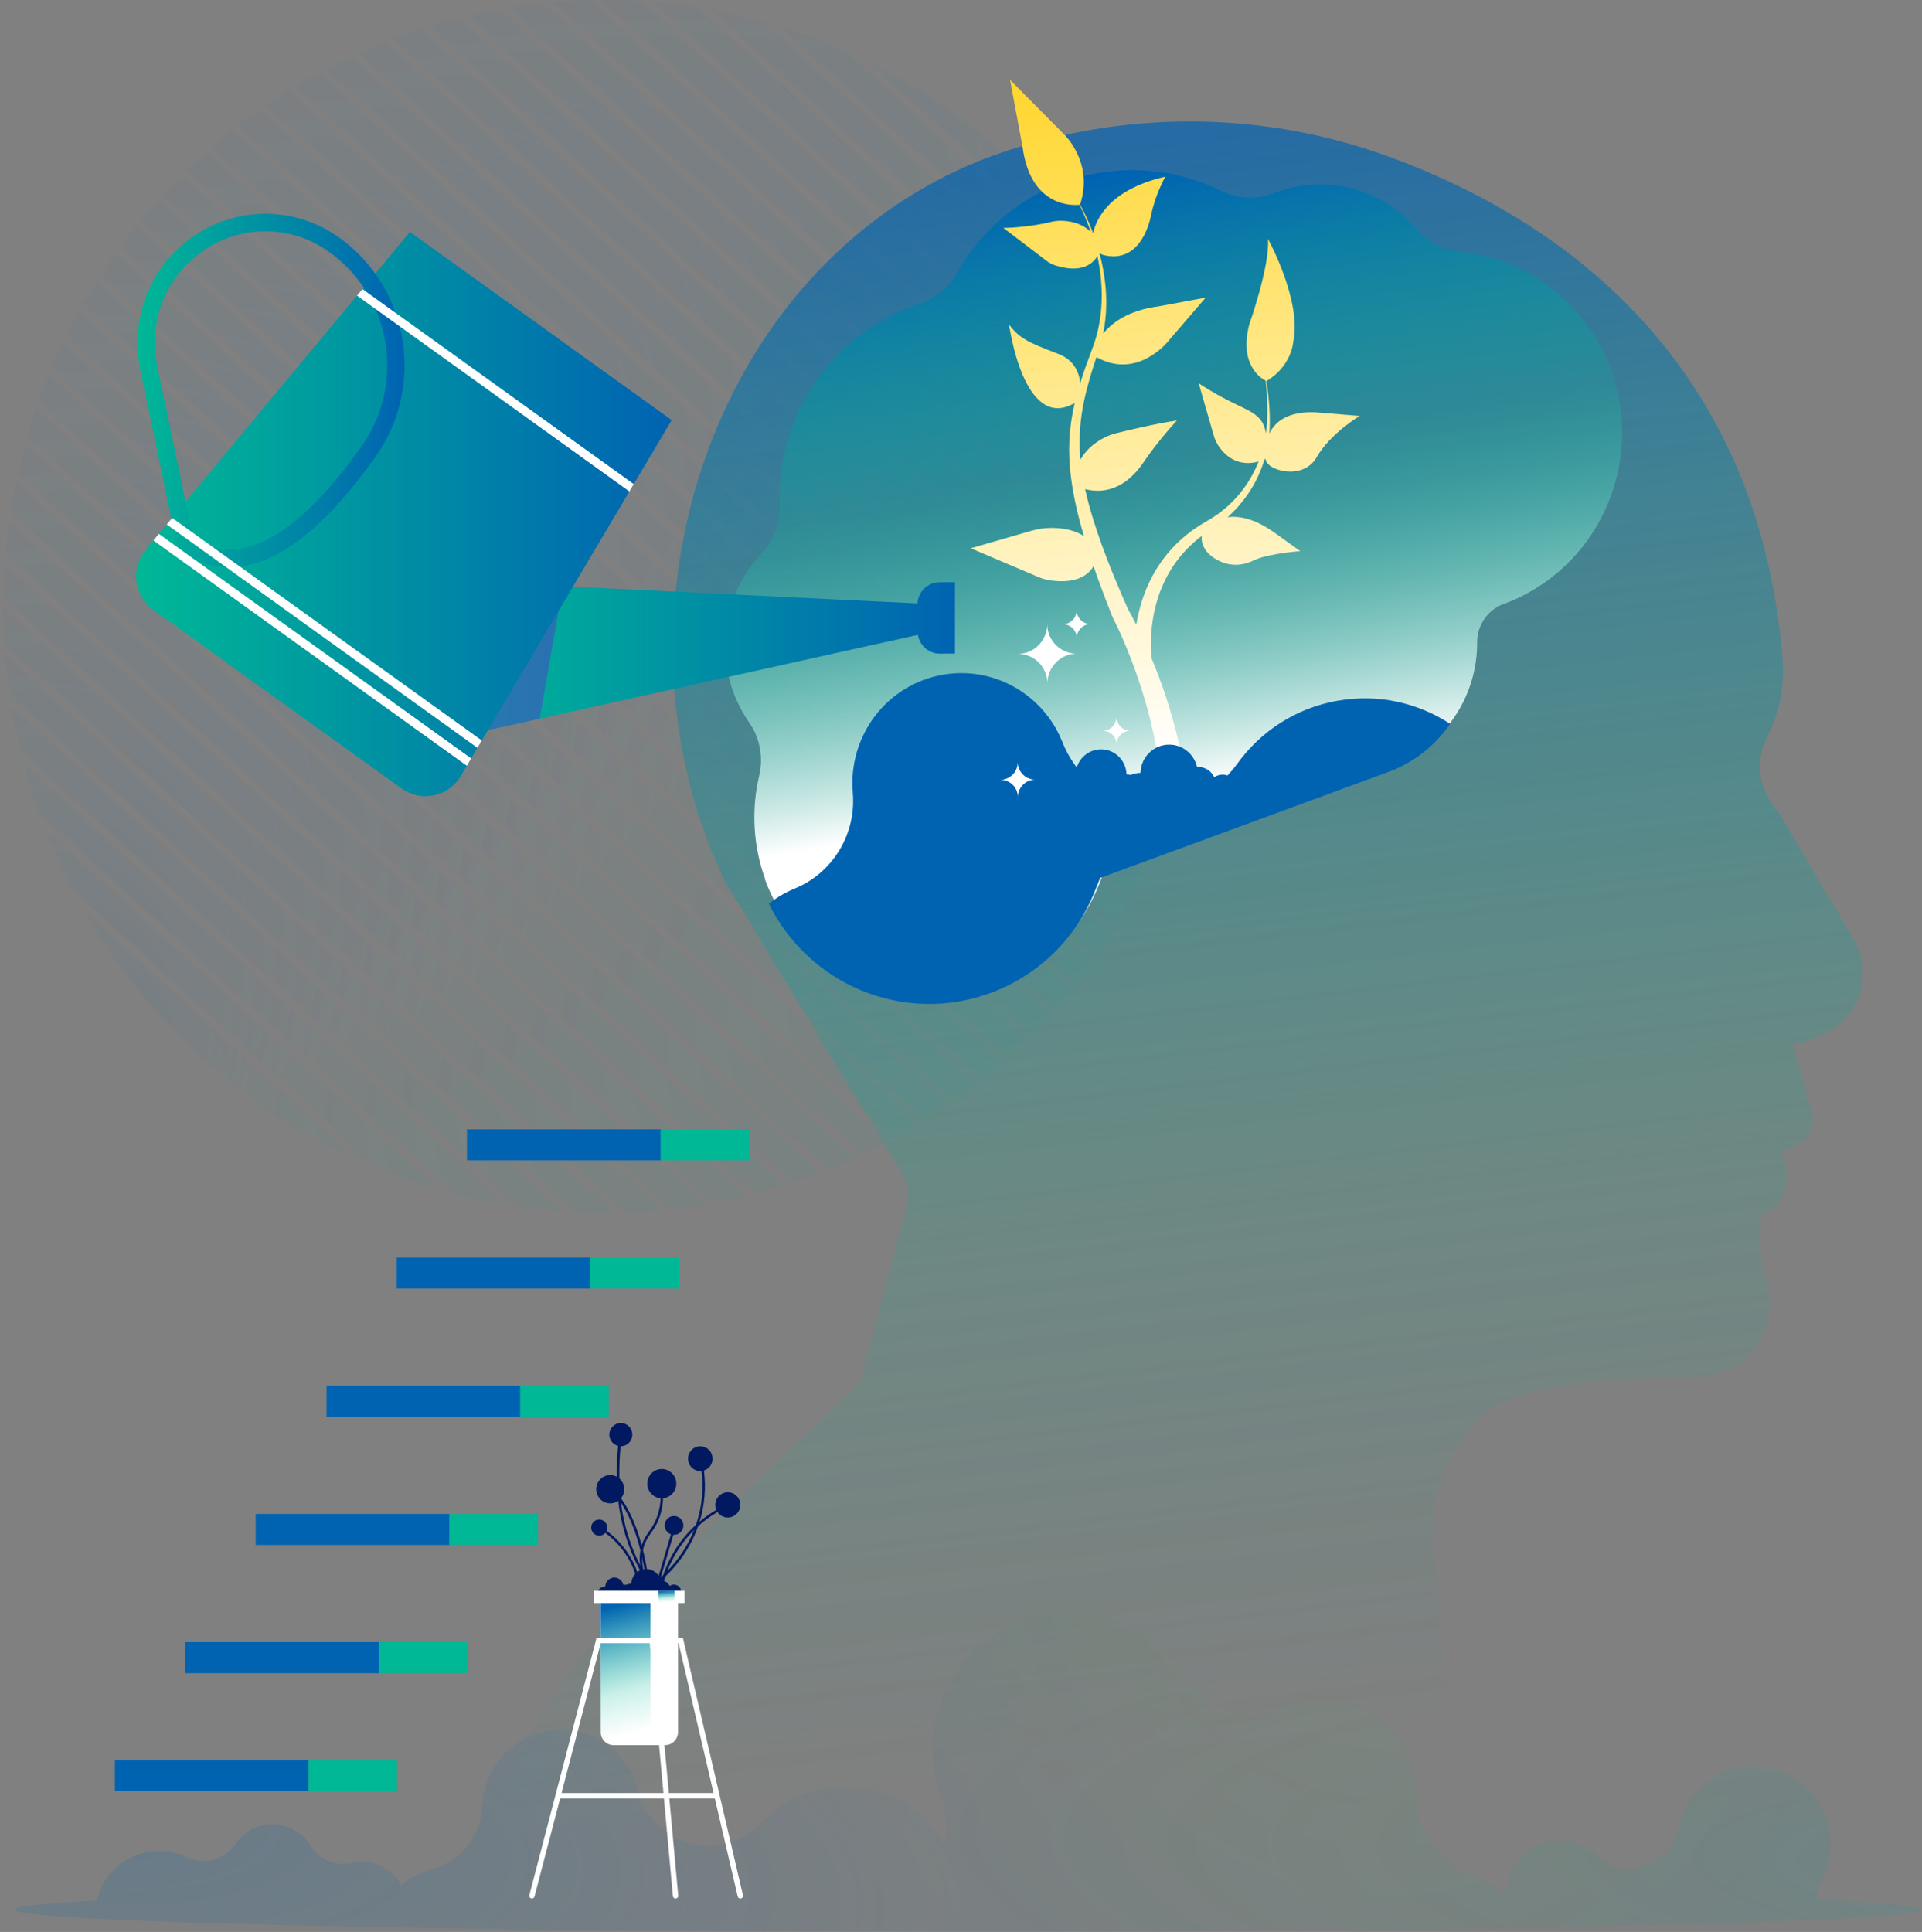 <svg width="387" height="389" viewBox="0 0 387 389" fill="none" xmlns="http://www.w3.org/2000/svg">
<rect x="0" y="0" width="387" height="389" fill="#808080" stroke="none"/>
<g clip-path="url(#clip0_4594_15732)">
<g opacity="0.5">
<path d="M9.807 75.433C9.1 77.159 8.431 78.906 7.801 80.673L173.586 232.417C175.262 231.61 176.915 230.764 178.548 229.882L9.807 75.433Z" fill="url(#paint0_radial_4594_15732)" fill-opacity="0.1"/>
<path d="M9.807 75.433C9.1 77.159 8.431 78.906 7.801 80.673L173.586 232.417C175.262 231.61 176.915 230.764 178.548 229.882L9.807 75.433Z" fill="url(#paint1_radial_4594_15732)" fill-opacity="0.2"/>
<path d="M9.807 75.433C9.1 77.159 8.431 78.906 7.801 80.673L173.586 232.417C175.262 231.61 176.915 230.764 178.548 229.882L9.807 75.433Z" fill="url(#paint2_radial_4594_15732)" fill-opacity="0.05"/>
<path d="M5.029 89.492C4.508 91.395 4.032 93.318 3.601 95.262L159.64 238.083C161.506 237.459 163.351 236.788 165.177 236.075L5.029 89.492Z" fill="url(#paint3_radial_4594_15732)" fill-opacity="0.1"/>
<path d="M5.029 89.492C4.508 91.395 4.032 93.318 3.601 95.262L159.64 238.083C161.506 237.459 163.351 236.788 165.177 236.075L5.029 89.492Z" fill="url(#paint4_radial_4594_15732)" fill-opacity="0.2"/>
<path d="M5.029 89.492C4.508 91.395 4.032 93.318 3.601 95.262L159.64 238.083C161.506 237.459 163.351 236.788 165.177 236.075L5.029 89.492Z" fill="url(#paint5_radial_4594_15732)" fill-opacity="0.05"/>
<path d="M7.232 82.293C6.614 84.104 6.04 85.937 5.505 87.789L166.8 235.421C168.567 234.701 170.313 233.94 172.039 233.139L7.232 82.293Z" fill="url(#paint6_radial_4594_15732)" fill-opacity="0.1"/>
<path d="M7.232 82.293C6.614 84.104 6.04 85.937 5.505 87.789L166.8 235.421C168.567 234.701 170.313 233.94 172.039 233.139L7.232 82.293Z" fill="url(#paint7_radial_4594_15732)" fill-opacity="0.2"/>
<path d="M7.232 82.293C6.614 84.104 6.04 85.937 5.505 87.789L166.8 235.421C168.567 234.701 170.313 233.94 172.039 233.139L7.232 82.293Z" fill="url(#paint8_radial_4594_15732)" fill-opacity="0.05"/>
<path d="M3.213 97.048C2.799 99.051 2.432 101.077 2.117 103.121L152.044 240.349C154.02 239.83 155.975 239.262 157.913 238.644L3.213 97.048Z" fill="url(#paint9_radial_4594_15732)" fill-opacity="0.1"/>
<path d="M3.213 97.048C2.799 99.051 2.432 101.077 2.117 103.121L152.044 240.349C154.02 239.83 155.975 239.262 157.913 238.644L3.213 97.048Z" fill="url(#paint10_radial_4594_15732)" fill-opacity="0.2"/>
<path d="M3.213 97.048C2.799 99.051 2.432 101.077 2.117 103.121L152.044 240.349C154.02 239.83 155.975 239.262 157.913 238.644L3.213 97.048Z" fill="url(#paint11_radial_4594_15732)" fill-opacity="0.05"/>
<path d="M23.304 50.922C22.287 52.353 21.301 53.81 20.342 55.288L197.368 217.318C198.73 216.214 200.068 215.077 201.382 213.915L23.304 50.922Z" fill="url(#paint12_radial_4594_15732)" fill-opacity="0.1"/>
<path d="M23.304 50.922C22.287 52.353 21.301 53.81 20.342 55.288L197.368 217.318C198.73 216.214 200.068 215.077 201.382 213.915L23.304 50.922Z" fill="url(#paint13_radial_4594_15732)" fill-opacity="0.2"/>
<path d="M23.304 50.922C22.287 52.353 21.301 53.81 20.342 55.288L197.368 217.318C198.73 216.214 200.068 215.077 201.382 213.915L23.304 50.922Z" fill="url(#paint14_radial_4594_15732)" fill-opacity="0.05"/>
<path d="M19.481 56.64C18.535 58.14 17.619 59.661 16.736 61.206L191.883 221.516C193.318 220.48 194.733 219.416 196.123 218.318L19.481 56.64Z" fill="url(#paint15_radial_4594_15732)" fill-opacity="0.1"/>
<path d="M19.481 56.64C18.535 58.14 17.619 59.661 16.736 61.206L191.883 221.516C193.318 220.48 194.733 219.416 196.123 218.318L19.481 56.64Z" fill="url(#paint16_radial_4594_15732)" fill-opacity="0.2"/>
<path d="M19.481 56.64C18.535 58.14 17.619 59.661 16.736 61.206L191.883 221.516C193.318 220.48 194.733 219.416 196.123 218.318L19.481 56.64Z" fill="url(#paint17_radial_4594_15732)" fill-opacity="0.05"/>
<path d="M12.712 68.877C11.923 70.524 11.167 72.192 10.45 73.882L180.006 229.076C181.597 228.19 183.167 227.267 184.714 226.31L12.712 68.877Z" fill="url(#paint18_radial_4594_15732)" fill-opacity="0.1"/>
<path d="M12.712 68.877C11.923 70.524 11.167 72.192 10.45 73.882L180.006 229.076C181.597 228.19 183.167 227.267 184.714 226.31L12.712 68.877Z" fill="url(#paint19_radial_4594_15732)" fill-opacity="0.2"/>
<path d="M12.712 68.877C11.923 70.524 11.167 72.192 10.45 73.882L180.006 229.076C181.597 228.19 183.167 227.267 184.714 226.31L12.712 68.877Z" fill="url(#paint20_radial_4594_15732)" fill-opacity="0.05"/>
<path d="M15.945 62.62C15.075 64.192 14.24 65.786 13.438 67.403L186.104 225.442C187.615 224.479 189.103 223.479 190.569 222.452L15.945 62.62Z" fill="url(#paint21_radial_4594_15732)" fill-opacity="0.1"/>
<path d="M15.945 62.62C15.075 64.192 14.24 65.786 13.438 67.403L186.104 225.442C187.615 224.479 189.103 223.479 190.569 222.452L15.945 62.62Z" fill="url(#paint22_radial_4594_15732)" fill-opacity="0.2"/>
<path d="M15.945 62.62C15.075 64.192 14.24 65.786 13.438 67.403L186.104 225.442C187.615 224.479 189.103 223.479 190.569 222.452L15.945 62.62Z" fill="url(#paint23_radial_4594_15732)" fill-opacity="0.05"/>
<path d="M1.01 131.896C1.218 134.545 1.512 137.173 1.887 139.777L115.878 244.113C118.514 244.241 121.136 244.278 123.743 244.235L1.01 131.896Z" fill="url(#paint24_radial_4594_15732)" fill-opacity="0.1"/>
<path d="M1.01 131.896C1.218 134.545 1.512 137.173 1.887 139.777L115.878 244.113C118.514 244.241 121.136 244.278 123.743 244.235L1.01 131.896Z" fill="url(#paint25_radial_4594_15732)" fill-opacity="0.2"/>
<path d="M1.01 131.896C1.218 134.545 1.512 137.173 1.887 139.777L115.878 244.113C118.514 244.241 121.136 244.278 123.743 244.235L1.01 131.896Z" fill="url(#paint26_radial_4594_15732)" fill-opacity="0.05"/>
<path d="M2.276 142.27C2.758 145.199 3.347 148.095 4.036 150.958L104.633 243.034C106.199 243.257 107.771 243.46 109.358 243.622C110.702 243.761 112.041 243.868 113.379 243.959L2.276 142.27Z" fill="url(#paint27_radial_4594_15732)" fill-opacity="0.1"/>
<path d="M2.276 142.27C2.758 145.199 3.347 148.095 4.036 150.958L104.633 243.034C106.199 243.257 107.771 243.46 109.358 243.622C110.702 243.761 112.041 243.868 113.379 243.959L2.276 142.27Z" fill="url(#paint28_radial_4594_15732)" fill-opacity="0.2"/>
<path d="M2.276 142.27C2.758 145.199 3.347 148.095 4.036 150.958L104.633 243.034C106.199 243.257 107.771 243.46 109.358 243.622C110.702 243.761 112.041 243.868 113.379 243.959L2.276 142.27Z" fill="url(#paint29_radial_4594_15732)" fill-opacity="0.05"/>
<path d="M100.573 1.835C98.451 2.211 96.347 2.647 94.261 3.136L241.545 137.944C241.693 136.799 241.828 135.65 241.944 134.494C242.046 133.486 242.133 132.481 242.211 131.477L100.573 1.835Z" fill="url(#paint30_radial_4594_15732)" fill-opacity="0.1"/>
<path d="M100.573 1.835C98.451 2.211 96.347 2.647 94.261 3.136L241.545 137.944C241.693 136.799 241.828 135.65 241.944 134.494C242.046 133.486 242.133 132.481 242.211 131.477L100.573 1.835Z" fill="url(#paint31_radial_4594_15732)" fill-opacity="0.2"/>
<path d="M100.573 1.835C98.451 2.211 96.347 2.647 94.261 3.136L241.545 137.944C241.693 136.799 241.828 135.65 241.944 134.494C242.046 133.486 242.133 132.481 242.211 131.477L100.573 1.835Z" fill="url(#paint32_radial_4594_15732)" fill-opacity="0.05"/>
<path d="M27.424 45.478C26.334 46.841 25.272 48.23 24.239 49.642L202.564 212.862C203.855 211.689 205.118 210.487 206.358 209.258L27.424 45.478Z" fill="url(#paint33_radial_4594_15732)" fill-opacity="0.1"/>
<path d="M27.424 45.478C26.334 46.841 25.272 48.23 24.239 49.642L202.564 212.862C203.855 211.689 205.118 210.487 206.358 209.258L27.424 45.478Z" fill="url(#paint34_radial_4594_15732)" fill-opacity="0.2"/>
<path d="M27.424 45.478C26.334 46.841 25.272 48.23 24.239 49.642L202.564 212.862C203.855 211.689 205.118 210.487 206.358 209.258L27.424 45.478Z" fill="url(#paint35_radial_4594_15732)" fill-opacity="0.05"/>
<path d="M224.361 57.702C212.514 38.472 195.474 22.685 174.989 12.512L224.361 57.702Z" fill="url(#paint36_radial_4594_15732)" fill-opacity="0.1"/>
<path d="M224.361 57.702C212.514 38.472 195.474 22.685 174.989 12.512L224.361 57.702Z" fill="url(#paint37_radial_4594_15732)" fill-opacity="0.2"/>
<path d="M224.361 57.702C212.514 38.472 195.474 22.685 174.989 12.512L224.361 57.702Z" fill="url(#paint38_radial_4594_15732)" fill-opacity="0.05"/>
<path d="M0.632 122.334C0.632 124.778 0.714 127.205 0.858 129.619L126.015 244.175C128.436 244.09 130.842 243.934 133.231 243.703L0.632 122.334Z" fill="url(#paint39_radial_4594_15732)" fill-opacity="0.1"/>
<path d="M0.632 122.334C0.632 124.778 0.714 127.205 0.858 129.619L126.015 244.175C128.436 244.09 130.842 243.934 133.231 243.703L0.632 122.334Z" fill="url(#paint40_radial_4594_15732)" fill-opacity="0.2"/>
<path d="M0.632 122.334C0.632 124.778 0.714 127.205 0.858 129.619L126.015 244.175C128.436 244.09 130.842 243.934 133.231 243.703L0.632 122.334Z" fill="url(#paint41_radial_4594_15732)" fill-opacity="0.05"/>
<path d="M76.009 235.267C80.052 236.927 84.208 238.377 88.472 239.597L9.039 166.894C10.664 171.051 12.513 175.102 14.568 179.032L76.009 235.269V235.267Z" fill="url(#paint42_radial_4594_15732)" fill-opacity="0.1"/>
<path d="M76.009 235.267C80.052 236.927 84.208 238.377 88.472 239.597L9.039 166.894C10.664 171.051 12.513 175.102 14.568 179.032L76.009 235.269V235.267Z" fill="url(#paint43_radial_4594_15732)" fill-opacity="0.2"/>
<path d="M76.009 235.267C80.052 236.927 84.208 238.377 88.472 239.597L9.039 166.894C10.664 171.051 12.513 175.102 14.568 179.032L76.009 235.269V235.267Z" fill="url(#paint44_radial_4594_15732)" fill-opacity="0.05"/>
<path d="M0.953 113.411C0.791 115.691 0.695 117.959 0.657 120.217L135.325 243.479C137.573 243.222 139.803 242.904 142.014 242.524L0.953 113.411Z" fill="url(#paint45_radial_4594_15732)" fill-opacity="0.1"/>
<path d="M0.953 113.411C0.791 115.691 0.695 117.959 0.657 120.217L135.325 243.479C137.573 243.222 139.803 242.904 142.014 242.524L0.953 113.411Z" fill="url(#paint46_radial_4594_15732)" fill-opacity="0.2"/>
<path d="M0.953 113.411C0.791 115.691 0.695 117.959 0.657 120.217L135.325 243.479C137.573 243.222 139.803 242.904 142.014 242.524L0.953 113.411Z" fill="url(#paint47_radial_4594_15732)" fill-opacity="0.05"/>
<path d="M1.842 105.009C1.622 106.584 1.423 108.167 1.262 109.762C1.207 110.316 1.165 110.869 1.116 111.422L143.963 242.169C146.064 241.772 148.146 241.319 150.211 240.811L1.842 105.009Z" fill="url(#paint48_radial_4594_15732)" fill-opacity="0.1"/>
<path d="M1.842 105.009C1.622 106.584 1.423 108.167 1.262 109.762C1.207 110.316 1.165 110.869 1.116 111.422L143.963 242.169C146.064 241.772 148.146 241.319 150.211 240.811L1.842 105.009Z" fill="url(#paint49_radial_4594_15732)" fill-opacity="0.2"/>
<path d="M1.842 105.009C1.622 106.584 1.423 108.167 1.262 109.762C1.207 110.316 1.165 110.869 1.116 111.422L143.963 242.169C146.064 241.772 148.146 241.319 150.211 240.811L1.842 105.009Z" fill="url(#paint50_radial_4594_15732)" fill-opacity="0.05"/>
<path d="M4.739 153.741C5.628 157.091 6.65 160.392 7.809 163.63L91.783 240.492C95.072 241.332 98.419 242.035 101.819 242.601L4.739 153.741Z" fill="url(#paint51_radial_4594_15732)" fill-opacity="0.1"/>
<path d="M4.739 153.741C5.628 157.091 6.65 160.392 7.809 163.63L91.783 240.492C95.072 241.332 98.419 242.035 101.819 242.601L4.739 153.741Z" fill="url(#paint52_radial_4594_15732)" fill-opacity="0.2"/>
<path d="M4.739 153.741C5.628 157.091 6.65 160.392 7.809 163.63L91.783 240.492C95.072 241.332 98.419 242.035 101.819 242.601L4.739 153.741Z" fill="url(#paint53_radial_4594_15732)" fill-opacity="0.05"/>
<path d="M118.738 0.03C116.288 0.085 113.855 0.22 111.436 0.423L242.556 120.435C242.524 117.968 242.427 115.515 242.251 113.078L118.738 0.03Z" fill="url(#paint54_radial_4594_15732)" fill-opacity="0.1"/>
<path d="M118.738 0.03C116.288 0.085 113.855 0.22 111.436 0.423L242.556 120.435C242.524 117.968 242.427 115.515 242.251 113.078L118.738 0.03Z" fill="url(#paint55_radial_4594_15732)" fill-opacity="0.2"/>
<path d="M118.738 0.03C116.288 0.085 113.855 0.22 111.436 0.423L242.556 120.435C242.524 117.968 242.427 115.515 242.251 113.078L118.738 0.03Z" fill="url(#paint56_radial_4594_15732)" fill-opacity="0.05"/>
<path d="M129.041 0.244C126.36 0.075 123.694 -0.009 121.043 -1.35431e-05L242.055 110.762C241.809 108.077 241.477 105.411 241.058 102.773L129.041 0.244Z" fill="url(#paint57_radial_4594_15732)" fill-opacity="0.1"/>
<path d="M129.041 0.244C126.36 0.075 123.694 -0.009 121.043 -1.35431e-05L242.055 110.762C241.809 108.077 241.477 105.411 241.058 102.773L129.041 0.244Z" fill="url(#paint58_radial_4594_15732)" fill-opacity="0.2"/>
<path d="M129.041 0.244C126.36 0.075 123.694 -0.009 121.043 -1.35431e-05L242.055 110.762C241.809 108.077 241.477 105.411 241.058 102.773L129.041 0.244Z" fill="url(#paint59_radial_4594_15732)" fill-opacity="0.05"/>
<path d="M109.308 0.613C107.037 0.844 104.786 1.147 102.551 1.506L242.34 129.454C242.478 127.154 242.556 124.864 242.567 122.586L109.308 0.613Z" fill="url(#paint60_radial_4594_15732)" fill-opacity="0.1"/>
<path d="M109.308 0.613C107.037 0.844 104.786 1.147 102.551 1.506L242.34 129.454C242.478 127.154 242.556 124.864 242.567 122.586L109.308 0.613Z" fill="url(#paint61_radial_4594_15732)" fill-opacity="0.2"/>
<path d="M109.308 0.613C107.037 0.844 104.786 1.147 102.551 1.506L242.34 129.454C242.478 127.154 242.556 124.864 242.567 122.586L109.308 0.613Z" fill="url(#paint62_radial_4594_15732)" fill-opacity="0.05"/>
<path d="M92.416 3.585C90.421 4.084 88.444 4.633 86.487 5.234L240.239 145.963C240.635 143.94 240.982 141.9 241.28 139.839L92.416 3.585Z" fill="url(#paint63_radial_4594_15732)" fill-opacity="0.1"/>
<path d="M92.416 3.585C90.421 4.084 88.444 4.633 86.487 5.234L240.239 145.963C240.635 143.94 240.982 141.9 241.28 139.839L92.416 3.585Z" fill="url(#paint64_radial_4594_15732)" fill-opacity="0.2"/>
<path d="M92.416 3.585C90.421 4.084 88.444 4.633 86.487 5.234L240.239 145.963C240.635 143.94 240.982 141.9 241.28 139.839L92.416 3.585Z" fill="url(#paint65_radial_4594_15732)" fill-opacity="0.05"/>
<path d="M170.201 10.269C165.969 8.395 161.604 6.757 157.118 5.37L233.237 75.042C231.426 70.673 229.363 66.431 227.076 62.325L170.201 10.269Z" fill="url(#paint66_radial_4594_15732)" fill-opacity="0.1"/>
<path d="M170.201 10.269C165.969 8.395 161.604 6.757 157.118 5.37L233.237 75.042C231.426 70.673 229.363 66.431 227.076 62.325L170.201 10.269Z" fill="url(#paint67_radial_4594_15732)" fill-opacity="0.2"/>
<path d="M170.201 10.269C165.969 8.395 161.604 6.757 157.118 5.37L233.237 75.042C231.426 70.673 229.363 66.431 227.076 62.325L170.201 10.269Z" fill="url(#paint68_radial_4594_15732)" fill-opacity="0.05"/>
<path d="M84.752 5.787C82.871 6.396 81.007 7.05 79.164 7.748L238.495 153.583C238.999 151.665 239.458 149.725 239.873 147.766L84.752 5.787Z" fill="url(#paint69_radial_4594_15732)" fill-opacity="0.1"/>
<path d="M84.752 5.787C82.871 6.396 81.007 7.05 79.164 7.748L238.495 153.583C238.999 151.665 239.458 149.725 239.873 147.766L84.752 5.787Z" fill="url(#paint70_radial_4594_15732)" fill-opacity="0.2"/>
<path d="M84.752 5.787C82.871 6.396 81.007 7.05 79.164 7.748L238.495 153.583C238.999 151.665 239.458 149.725 239.873 147.766L84.752 5.787Z" fill="url(#paint71_radial_4594_15732)" fill-opacity="0.05"/>
<path d="M31.821 40.285C30.659 41.582 29.523 42.9 28.416 44.248L207.471 208.135C208.692 206.895 209.888 205.631 211.056 204.338L31.821 40.285Z" fill="url(#paint72_radial_4594_15732)" fill-opacity="0.1"/>
<path d="M31.821 40.285C30.659 41.582 29.523 42.9 28.416 44.248L207.471 208.135C208.692 206.895 209.888 205.631 211.056 204.338L31.821 40.285Z" fill="url(#paint73_radial_4594_15732)" fill-opacity="0.2"/>
<path d="M31.821 40.285C30.659 41.582 29.523 42.9 28.416 44.248L207.471 208.135C208.692 206.895 209.888 205.631 211.056 204.338L31.821 40.285Z" fill="url(#paint74_radial_4594_15732)" fill-opacity="0.05"/>
<path d="M16.925 183.328C29.426 205.08 48.438 222.747 71.576 233.351L16.925 183.328Z" fill="url(#paint75_radial_4594_15732)" fill-opacity="0.1"/>
<path d="M16.925 183.328C29.426 205.08 48.438 222.747 71.576 233.351L16.925 183.328Z" fill="url(#paint76_radial_4594_15732)" fill-opacity="0.2"/>
<path d="M16.925 183.328C29.426 205.08 48.438 222.747 71.576 233.351L16.925 183.328Z" fill="url(#paint77_radial_4594_15732)" fill-opacity="0.05"/>
<path d="M153.686 4.369C150.304 3.433 146.862 2.636 143.36 1.993L237.933 88.556C236.955 85.11 235.832 81.72 234.566 78.398L153.686 4.369Z" fill="url(#paint78_radial_4594_15732)" fill-opacity="0.1"/>
<path d="M153.686 4.369C150.304 3.433 146.862 2.636 143.36 1.993L237.933 88.556C236.955 85.11 235.832 81.72 234.566 78.398L153.686 4.369Z" fill="url(#paint79_radial_4594_15732)" fill-opacity="0.2"/>
<path d="M153.686 4.369C150.304 3.433 146.862 2.636 143.36 1.993L237.933 88.556C236.955 85.11 235.832 81.72 234.566 78.398L153.686 4.369Z" fill="url(#paint80_radial_4594_15732)" fill-opacity="0.05"/>
<path d="M140.489 1.504C138.296 1.156 136.085 0.861 133.851 0.632C133.093 0.553 132.338 0.491 131.58 0.429L240.635 100.245C240.097 97.261 239.452 94.311 238.703 91.399L140.489 1.504Z" fill="url(#paint81_radial_4594_15732)" fill-opacity="0.1"/>
<path d="M140.489 1.504C138.296 1.156 136.085 0.861 133.851 0.632C133.093 0.553 132.338 0.491 131.58 0.429L240.635 100.245C240.097 97.261 239.452 94.311 238.703 91.399L140.489 1.504Z" fill="url(#paint82_radial_4594_15732)" fill-opacity="0.2"/>
<path d="M140.489 1.504C138.296 1.156 136.085 0.861 133.851 0.632C133.093 0.553 132.338 0.491 131.58 0.429L240.635 100.245C240.097 97.261 239.452 94.311 238.703 91.399L140.489 1.504Z" fill="url(#paint83_radial_4594_15732)" fill-opacity="0.05"/>
<path d="M52.219 22.091C50.772 23.114 49.35 24.174 47.949 25.259L224.308 186.68C225.241 185.168 226.143 183.634 227.012 182.079L52.219 22.091Z" fill="url(#paint84_radial_4594_15732)" fill-opacity="0.1"/>
<path d="M52.219 22.091C50.772 23.114 49.35 24.174 47.949 25.259L224.308 186.68C225.241 185.168 226.143 183.634 227.012 182.079L52.219 22.091Z" fill="url(#paint85_radial_4594_15732)" fill-opacity="0.2"/>
<path d="M52.219 22.091C50.772 23.114 49.35 24.174 47.949 25.259L224.308 186.68C225.241 185.168 226.143 183.634 227.012 182.079L52.219 22.091Z" fill="url(#paint86_radial_4594_15732)" fill-opacity="0.05"/>
<path d="M46.694 26.25C45.321 27.344 43.969 28.465 42.642 29.619L220.525 192.435C221.532 190.993 222.511 189.532 223.457 188.043L46.694 26.25Z" fill="url(#paint87_radial_4594_15732)" fill-opacity="0.1"/>
<path d="M46.694 26.25C45.321 27.344 43.969 28.465 42.642 29.619L220.525 192.435C221.532 190.993 222.511 189.532 223.457 188.043L46.694 26.25Z" fill="url(#paint88_radial_4594_15732)" fill-opacity="0.2"/>
<path d="M46.694 26.25C45.321 27.344 43.969 28.465 42.642 29.619L220.525 192.435C221.532 190.993 222.511 189.532 223.457 188.043L46.694 26.25Z" fill="url(#paint89_radial_4594_15732)" fill-opacity="0.05"/>
<path d="M41.453 30.67C40.152 31.832 38.876 33.024 37.623 34.242L216.46 197.93C217.539 196.556 218.586 195.157 219.608 193.734L41.453 30.67Z" fill="url(#paint90_radial_4594_15732)" fill-opacity="0.1"/>
<path d="M41.453 30.67C40.152 31.832 38.876 33.024 37.623 34.242L216.46 197.93C217.539 196.556 218.586 195.157 219.608 193.734L41.453 30.67Z" fill="url(#paint91_radial_4594_15732)" fill-opacity="0.2"/>
<path d="M41.453 30.67C40.152 31.832 38.876 33.024 37.623 34.242L216.46 197.93C217.539 196.556 218.586 195.157 219.608 193.734L41.453 30.67Z" fill="url(#paint92_radial_4594_15732)" fill-opacity="0.05"/>
<path d="M36.493 35.344C35.262 36.575 34.06 37.833 32.881 39.115L212.105 203.157C213.254 201.85 214.376 200.517 215.472 199.16L36.493 35.344Z" fill="url(#paint93_radial_4594_15732)" fill-opacity="0.1"/>
<path d="M36.493 35.344C35.262 36.575 34.06 37.833 32.881 39.115L212.105 203.157C213.254 201.85 214.376 200.517 215.472 199.16L36.493 35.344Z" fill="url(#paint94_radial_4594_15732)" fill-opacity="0.2"/>
<path d="M36.493 35.344C35.262 36.575 34.06 37.833 32.881 39.115L212.105 203.157C213.254 201.85 214.376 200.517 215.472 199.16L36.493 35.344Z" fill="url(#paint95_radial_4594_15732)" fill-opacity="0.05"/>
<path d="M64.197 14.623C62.593 15.498 61.009 16.406 59.447 17.353L230.973 174.35C231.75 172.69 232.492 171.011 233.199 169.31L64.197 14.623Z" fill="url(#paint96_radial_4594_15732)" fill-opacity="0.1"/>
<path d="M64.197 14.623C62.593 15.498 61.009 16.406 59.447 17.353L230.973 174.35C231.75 172.69 232.492 171.011 233.199 169.31L64.197 14.623Z" fill="url(#paint97_radial_4594_15732)" fill-opacity="0.2"/>
<path d="M64.197 14.623C62.593 15.498 61.009 16.406 59.447 17.353L230.973 174.35C231.75 172.69 232.492 171.011 233.199 169.31L64.197 14.623Z" fill="url(#paint98_radial_4594_15732)" fill-opacity="0.05"/>
<path d="M70.683 11.341C68.994 12.134 67.325 12.967 65.677 13.836L233.836 167.753C234.53 166.014 235.182 164.252 235.798 162.47L70.683 11.341Z" fill="url(#paint99_radial_4594_15732)" fill-opacity="0.1"/>
<path d="M70.683 11.341C68.994 12.134 67.325 12.967 65.677 13.836L233.836 167.753C234.53 166.014 235.182 164.252 235.798 162.47L70.683 11.341Z" fill="url(#paint100_radial_4594_15732)" fill-opacity="0.2"/>
<path d="M70.683 11.341C68.994 12.134 67.325 12.967 65.677 13.836L233.836 167.753C234.53 166.014 235.182 164.252 235.798 162.47L70.683 11.341Z" fill="url(#paint101_radial_4594_15732)" fill-opacity="0.05"/>
<path d="M77.515 8.38C75.734 9.085 73.971 9.831 72.23 10.619L236.348 160.836C236.951 159.012 237.514 157.166 238.032 155.301L77.515 8.38Z" fill="url(#paint102_radial_4594_15732)" fill-opacity="0.1"/>
<path d="M77.515 8.38C75.734 9.085 73.971 9.831 72.23 10.619L236.348 160.836C236.951 159.012 237.514 157.166 238.032 155.301L77.515 8.38Z" fill="url(#paint103_radial_4594_15732)" fill-opacity="0.2"/>
<path d="M77.515 8.38C75.734 9.085 73.971 9.831 72.23 10.619L236.348 160.836C236.951 159.012 237.514 157.166 238.032 155.301L77.515 8.38Z" fill="url(#paint104_radial_4594_15732)" fill-opacity="0.05"/>
<path d="M58.057 18.218C56.533 19.169 55.031 20.153 53.552 21.17L227.801 180.66C228.658 179.077 229.481 177.471 230.271 175.843L58.057 18.218Z" fill="url(#paint105_radial_4594_15732)" fill-opacity="0.1"/>
<path d="M58.057 18.218C56.533 19.169 55.031 20.153 53.552 21.17L227.801 180.66C228.658 179.077 229.481 177.471 230.271 175.843L58.057 18.218Z" fill="url(#paint106_radial_4594_15732)" fill-opacity="0.2"/>
<path d="M58.057 18.218C56.533 19.169 55.031 20.153 53.552 21.17L227.801 180.66C228.658 179.077 229.481 177.471 230.271 175.843L58.057 18.218Z" fill="url(#paint107_radial_4594_15732)" fill-opacity="0.05"/>
</g>
<path d="M214.079 324.616C224.274 324.187 233.396 329.431 238.475 337.563V337.559C242.766 344.449 251.397 347.145 258.792 343.906C260.872 342.996 263.144 342.443 265.546 342.343C276.011 341.902 284.85 350.11 285.286 360.676C285.301 361.022 285.305 361.366 285.301 361.708C285.216 368.794 289.624 375.14 296.251 377.475C298.388 378.229 300.354 379.361 302.07 380.793C302.508 380.8 302.945 380.807 303.381 380.814C303.557 377.602 305.144 374.505 307.965 372.53C312.214 369.554 317.846 370.111 321.447 373.576C327.105 378.906 336.375 375.89 337.878 368.213V368.22C338.629 364.369 340.802 360.795 344.249 358.382C351.284 353.453 360.944 355.215 365.825 362.318C369.257 367.313 369.41 373.617 366.753 378.633C366.105 379.854 365.755 381.165 365.68 382.475C379.075 383.088 386.632 383.779 386.632 384.514C386.622 386.993 300.728 389.003 194.773 389.003C88.819 389.003 2.925 386.993 2.915 384.514C2.915 383.864 8.826 383.249 19.46 382.691C20.189 379.686 21.96 376.929 24.676 375.027C28.649 372.244 33.622 372.004 37.699 373.959C41.15 375.619 45.285 374.486 47.433 371.295C48.038 370.397 48.81 369.594 49.745 368.938C53.825 366.08 59.429 367.104 62.26 371.222C62.353 371.357 62.442 371.494 62.526 371.633C64.274 374.493 67.636 375.905 70.875 375.142C74.36 374.322 78.142 375.66 80.307 378.808C80.48 379.06 80.635 379.318 80.778 379.579C82.522 378.137 84.573 377.058 86.828 376.465C92.645 374.929 96.792 369.746 97.059 363.683H97.062C97.414 355.422 103.978 348.672 112.309 348.322C119.996 347.998 126.636 353.227 128.428 360.479C131.335 371.726 145.363 375.392 153.307 366.948L153.303 366.961C157.285 362.722 162.835 359.979 169.073 359.717C178.017 359.34 185.983 364.156 190.115 371.511C190.815 368.454 190.657 365.174 189.505 362.052C188.51 359.373 187.907 356.493 187.782 353.478C187.15 338.177 198.923 325.255 214.079 324.616Z" fill="url(#paint108_radial_4594_15732)" fill-opacity="0.1"/>
<path d="M214.079 324.616C224.274 324.187 233.396 329.431 238.475 337.563V337.559C242.766 344.449 251.397 347.145 258.792 343.906C260.872 342.996 263.144 342.443 265.546 342.343C276.011 341.902 284.85 350.11 285.286 360.676C285.301 361.022 285.305 361.366 285.301 361.708C285.216 368.794 289.624 375.14 296.251 377.475C298.388 378.229 300.354 379.361 302.07 380.793C302.508 380.8 302.945 380.807 303.381 380.814C303.557 377.602 305.144 374.505 307.965 372.53C312.214 369.554 317.846 370.111 321.447 373.576C327.105 378.906 336.375 375.89 337.878 368.213V368.22C338.629 364.369 340.802 360.795 344.249 358.382C351.284 353.453 360.944 355.215 365.825 362.318C369.257 367.313 369.41 373.617 366.753 378.633C366.105 379.854 365.755 381.165 365.68 382.475C379.075 383.088 386.632 383.779 386.632 384.514C386.622 386.993 300.728 389.003 194.773 389.003C88.819 389.003 2.925 386.993 2.915 384.514C2.915 383.864 8.826 383.249 19.46 382.691C20.189 379.686 21.96 376.929 24.676 375.027C28.649 372.244 33.622 372.004 37.699 373.959C41.15 375.619 45.285 374.486 47.433 371.295C48.038 370.397 48.81 369.594 49.745 368.938C53.825 366.08 59.429 367.104 62.26 371.222C62.353 371.357 62.442 371.494 62.526 371.633C64.274 374.493 67.636 375.905 70.875 375.142C74.36 374.322 78.142 375.66 80.307 378.808C80.48 379.06 80.635 379.318 80.778 379.579C82.522 378.137 84.573 377.058 86.828 376.465C92.645 374.929 96.792 369.746 97.059 363.683H97.062C97.414 355.422 103.978 348.672 112.309 348.322C119.996 347.998 126.636 353.227 128.428 360.479C131.335 371.726 145.363 375.392 153.307 366.948L153.303 366.961C157.285 362.722 162.835 359.979 169.073 359.717C178.017 359.34 185.983 364.156 190.115 371.511C190.815 368.454 190.657 365.174 189.505 362.052C188.51 359.373 187.907 356.493 187.782 353.478C187.15 338.177 198.923 325.255 214.079 324.616Z" fill="url(#paint109_radial_4594_15732)" fill-opacity="0.2"/>
<path d="M214.079 324.616C224.274 324.187 233.396 329.431 238.475 337.563V337.559C242.766 344.449 251.397 347.145 258.792 343.906C260.872 342.996 263.144 342.443 265.546 342.343C276.011 341.902 284.85 350.11 285.286 360.676C285.301 361.022 285.305 361.366 285.301 361.708C285.216 368.794 289.624 375.14 296.251 377.475C298.388 378.229 300.354 379.361 302.07 380.793C302.508 380.8 302.945 380.807 303.381 380.814C303.557 377.602 305.144 374.505 307.965 372.53C312.214 369.554 317.846 370.111 321.447 373.576C327.105 378.906 336.375 375.89 337.878 368.213V368.22C338.629 364.369 340.802 360.795 344.249 358.382C351.284 353.453 360.944 355.215 365.825 362.318C369.257 367.313 369.41 373.617 366.753 378.633C366.105 379.854 365.755 381.165 365.68 382.475C379.075 383.088 386.632 383.779 386.632 384.514C386.622 386.993 300.728 389.003 194.773 389.003C88.819 389.003 2.925 386.993 2.915 384.514C2.915 383.864 8.826 383.249 19.46 382.691C20.189 379.686 21.96 376.929 24.676 375.027C28.649 372.244 33.622 372.004 37.699 373.959C41.15 375.619 45.285 374.486 47.433 371.295C48.038 370.397 48.81 369.594 49.745 368.938C53.825 366.08 59.429 367.104 62.26 371.222C62.353 371.357 62.442 371.494 62.526 371.633C64.274 374.493 67.636 375.905 70.875 375.142C74.36 374.322 78.142 375.66 80.307 378.808C80.48 379.06 80.635 379.318 80.778 379.579C82.522 378.137 84.573 377.058 86.828 376.465C92.645 374.929 96.792 369.746 97.059 363.683H97.062C97.414 355.422 103.978 348.672 112.309 348.322C119.996 347.998 126.636 353.227 128.428 360.479C131.335 371.726 145.363 375.392 153.307 366.948L153.303 366.961C157.285 362.722 162.835 359.979 169.073 359.717C178.017 359.34 185.983 364.156 190.115 371.511C190.815 368.454 190.657 365.174 189.505 362.052C188.51 359.373 187.907 356.493 187.782 353.478C187.15 338.177 198.923 325.255 214.079 324.616Z" fill="url(#paint110_radial_4594_15732)" fill-opacity="0.05"/>
<g style="mix-blend-mode:multiply" opacity="0.7">
<path d="M368.259 207.649C371.38 205.911 373.667 202.965 374.605 199.491C375.54 196.018 375.045 192.311 373.227 189.216L358.06 163.371C352.918 157.614 354.014 151.957 355.94 148.119C358.329 143.372 359.363 138.033 358.936 132.718C353.856 69.853 310.861 42.855 279.441 31.467C257.793 23.618 234.278 22.351 211.898 27.752C205.099 29.399 198.495 31.588 192.429 34.468C173.29 43.522 158.584 58.576 148.923 76.533C145.072 83.692 142.014 91.318 139.796 99.203C134.217 119.042 133.948 140.567 139.615 160.592C141.297 166.559 143.502 172.399 146.254 178.022C146.28 178.071 173.093 222.155 181.475 235.929C183.023 238.476 183.265 241.624 182.133 244.378L173.256 278.167L123.891 325.793C109.297 340.718 100.429 359.116 98.353 378.445H294.767L288.582 310.546C287.903 303.093 289.975 295.646 294.399 289.641C296.117 287.31 297.347 286.298 297.347 286.298C305.449 276.088 339.171 277.443 339.171 277.443C359.406 277.443 356.033 259.054 356.033 259.054C353.341 251.564 354.681 244.76 354.681 244.76C362.783 241.353 358.737 231.821 358.737 231.821C368.179 229.091 364.122 221.612 364.122 221.612L361.088 210.369C364.012 209.63 366.367 208.7 368.255 207.649H368.259Z" fill="url(#paint111_linear_4594_15732)"/>
</g>
<path d="M302.745 121.618C299.537 122.797 297.402 125.895 297.426 129.34C297.464 134.805 295.794 140.103 292.766 144.508C289.808 148.832 285.549 152.286 280.324 154.211L240.785 168.743L234.605 171.016L222.311 175.539L220.961 178.897L220.883 179.072C216.905 188.299 209.548 195.278 200.187 198.721C182.793 205.122 163.629 197.098 155.597 180.734C155 179.529 154.467 178.286 154.004 176.996L154.05 176.972C151.634 170.279 151.257 162.986 152.874 156.11C153.737 152.435 152.998 148.554 150.842 145.465C149.501 143.531 148.403 141.425 147.594 139.176C144.071 129.411 146.519 118.631 153.375 111.377C155.8 108.802 157.101 105.342 156.976 101.793C156.718 94.396 158.437 87.015 162.021 80.448C166.784 71.719 174.526 65.026 183.815 61.615C184.317 61.433 184.812 61.258 185.299 61.092C188.399 60.07 190.995 57.923 192.603 55.065C196.816 47.573 203.225 41.594 210.984 37.99C211.987 37.522 213.009 37.095 214.052 36.715C215.629 36.13 217.245 35.653 218.885 35.281C218.917 35.273 218.949 35.266 218.981 35.258C219.201 35.202 219.421 35.155 219.639 35.115C219.937 35.051 220.242 34.989 220.542 34.942C222.527 34.57 224.535 34.348 226.551 34.277C229.031 34.19 231.526 34.324 233.998 34.698C238.17 35.324 242.218 36.599 245.984 38.452C249.264 40.067 253.069 40.225 256.465 38.887C256.63 38.823 256.795 38.761 256.966 38.697C257.853 38.373 258.748 38.095 259.658 37.881C260.843 37.571 262.034 37.366 263.236 37.247C267.66 36.796 272.14 37.516 276.289 39.394C279.772 40.97 282.849 43.299 285.295 46.174C287.491 48.748 290.566 50.363 293.909 50.705C307.582 52.083 319.601 61.239 324.434 74.631C331.283 93.624 321.554 114.707 302.751 121.622L302.745 121.618Z" fill="url(#paint112_linear_4594_15732)"/>
<path d="M264.81 83.019C259.217 82.807 256.697 84.98 255.586 87.285C255.707 85.736 255.698 84.183 255.622 82.651C255.525 80.66 255.303 78.684 254.989 76.725C255.002 76.732 255.013 76.736 255.013 76.736C260.08 73.666 260.37 68.99 260.37 68.99C262.251 60.659 255.303 48.089 255.303 48.089C255.736 53.498 251.538 65.337 251.538 65.337C249.456 73.483 253.921 76.194 254.848 76.659C255.063 78.657 255.186 80.662 255.18 82.664C255.176 84.213 255.102 85.762 254.9 87.283C254.412 84.031 252.503 83.136 249.175 81.56C244.541 79.368 241.356 77.174 241.356 77.174L244.401 87.729C244.657 88.62 245.065 89.445 245.622 90.184C248.278 93.721 251.593 93.45 253.43 92.922C251.627 97.488 248.434 101.45 244.401 104.067C243.819 104.447 243.258 104.762 242.632 105.142C242.004 105.516 241.371 105.883 240.772 106.31C239.547 107.122 238.407 108.064 237.323 109.072C235.171 111.106 233.343 113.516 231.957 116.165C230.552 118.807 229.596 121.676 229.01 124.607C228.931 125.002 228.861 125.402 228.796 125.799C228.796 125.799 228.796 125.797 228.794 125.795C228.267 124.735 227.713 123.684 227.126 122.631L227.107 122.599C224.175 115.962 221.426 109.248 219.452 102.335C219.101 101.059 218.781 99.775 218.495 98.487C224.338 99.938 228.144 96.167 230.123 93.277C232.175 90.278 234.469 87.392 236.93 84.724L236.97 84.679C233.368 85.153 227.101 86.653 224.86 87.202C224.073 87.396 223.305 87.669 222.573 88.024C219.983 89.278 218.455 90.948 217.556 92.551C217.531 92.275 217.503 92 217.484 91.724C217.217 88.146 217.497 84.548 218.227 81.002C218.853 77.937 219.778 74.918 220.768 71.906C220.768 71.906 220.768 71.906 220.768 71.904C229.06 76.574 235.23 68.697 235.23 68.697L242.759 59.928L233.301 61.682C227.285 62.466 223.952 64.923 222.124 67.172C222.651 64.604 222.827 61.977 222.715 59.381C222.592 56.717 222.179 54.085 221.53 51.522C221.492 51.345 221.445 51.169 221.394 50.992C221.682 51.176 222.004 51.315 222.353 51.396C229.397 53.024 231.377 45.224 231.705 43.639C231.98 42.304 232.355 40.969 232.814 39.685C233.711 37.184 234.653 35.566 234.653 35.566C222.956 38.243 220.584 44.609 220.103 46.955C219.367 44.977 218.483 43.045 217.48 41.191C220.353 32.437 213.997 26.795 213.997 26.795L203.379 16.075L205.888 29.523C207.522 41.981 216.32 41.349 217.368 41.23C218.233 42.996 218.988 44.823 219.619 46.683C217.767 44.825 215.207 44.472 213.646 44.453C212.981 44.445 212.302 44.524 211.654 44.68C206.665 45.891 202.027 45.891 202.027 45.891L210.736 52.53C211.284 52.949 211.913 53.269 212.571 53.472C217.848 55.096 220.07 53.077 220.965 51.558C220.977 51.584 220.984 51.609 220.984 51.637C221.525 54.197 221.824 56.794 221.843 59.398C221.849 63.036 221.282 66.666 220 70.035C219.126 72.355 218.254 74.709 217.511 77.11C217.289 74.991 216.286 72.459 213.032 71.229C206.855 68.89 205.311 68.11 203.186 65.382C203.186 65.382 206.077 86.905 216.227 81.25C216.288 81.216 216.346 81.175 216.403 81.137C215.582 84.61 215.178 88.233 215.302 91.831C215.425 95.621 216.07 99.348 216.917 102.993C217.321 104.657 217.77 106.302 218.246 107.938H218.252C218.252 107.938 218.252 107.945 218.254 107.949C216.261 106.618 213.692 106.306 211.762 106.297C210.4 106.293 209.054 106.477 207.742 106.855L195.463 110.397L209.062 116.178C209.905 116.537 210.785 116.776 211.693 116.893C216.915 117.562 219.189 115.699 220.182 113.997C221.36 117.423 222.645 120.798 223.974 124.146L223.986 124.178L224.052 124.317C225.427 127.013 226.671 129.927 227.784 132.821C228.9 135.729 229.89 138.681 230.743 141.667C232.429 147.64 233.629 153.75 233.908 159.855C233.986 161.368 234.012 162.874 233.961 164.38L239.094 162.491C239.056 161.492 238.984 160.492 238.893 159.499C238.333 152.927 236.809 146.547 234.801 140.398C233.936 137.762 232.964 135.167 231.898 132.61C231.847 132.165 231.809 131.674 231.786 131.215C231.752 130.544 231.735 129.869 231.748 129.192C231.762 127.837 231.877 126.481 232.069 125.139C232.463 122.456 233.193 119.814 234.34 117.361C235.467 114.9 237.006 112.631 238.881 110.664C239.826 109.69 240.831 108.763 241.93 107.949C241.951 107.932 241.974 107.917 241.995 107.9C241.934 108.312 241.944 108.737 242.038 109.16C242.505 111.309 244.594 112.443 244.594 112.443C247.873 114.541 250.906 113.554 252.194 112.945C252.977 112.576 253.796 112.281 254.636 112.072C258.142 111.194 261.824 110.982 261.824 110.982L256.322 107.037C252.501 104.383 249.443 103.847 247.169 104.129C250.69 101.027 253.284 96.928 254.615 92.478C254.75 92.414 254.824 92.371 254.824 92.371C254.824 94.71 262.353 96.902 265.104 92.079C267.854 87.255 273.79 83.747 273.79 83.747L264.814 83.017L264.81 83.019Z" fill="url(#paint113_linear_4594_15732)"/>
<path d="M128.008 320.339C127.945 319.899 127.572 319.559 127.118 319.559C126.923 319.559 126.741 319.623 126.593 319.73C126.413 319.341 126.026 319.072 125.573 319.072C125.545 319.072 125.518 319.074 125.492 319.076C125.304 318.256 124.578 317.643 123.707 317.643C122.71 317.643 121.9 318.446 121.874 319.448C121.229 319.465 120.668 319.818 120.353 320.339H128.006H128.008Z" fill="#001960"/>
<path d="M137.164 320.339C137.06 319.617 136.447 319.061 135.704 319.061C135.382 319.061 135.086 319.166 134.845 319.341C134.551 318.705 133.914 318.262 133.171 318.262C133.127 318.262 133.082 318.267 133.038 318.269C132.729 316.923 131.538 315.919 130.112 315.919C128.476 315.919 127.149 317.237 127.109 318.878C126.051 318.903 125.131 319.482 124.616 320.339H137.166H137.164Z" fill="#001960"/>
<path d="M136.517 322.486V348.77C136.517 350.216 135.355 351.389 133.922 351.389H123.548C122.115 351.389 120.954 350.216 120.954 348.77V322.486H136.514H136.517Z" fill="white"/>
<path d="M130.958 322.486V348.77C130.958 350.216 129.796 351.389 128.364 351.389H123.548C122.115 351.389 120.954 350.216 120.954 348.77V322.486H130.958Z" fill="url(#paint114_linear_4594_15732)"/>
<path d="M137.856 320.318H119.614V322.787H137.856V320.318Z" fill="white"/>
<path d="M135.842 320.318H132.545V322.787H135.842V320.318Z" fill="url(#paint115_linear_4594_15732)"/>
<path d="M120.655 309.211C121.546 309.211 122.268 308.482 122.268 307.583C122.268 306.684 121.546 305.955 120.655 305.955C119.765 305.955 119.043 306.684 119.043 307.583C119.043 308.482 119.765 309.211 120.655 309.211Z" fill="#001960"/>
<path d="M122.871 302.7C124.428 302.7 125.691 301.425 125.691 299.852C125.691 298.28 124.428 297.005 122.871 297.005C121.313 297.005 120.05 298.28 120.05 299.852C120.05 301.425 121.313 302.7 122.871 302.7Z" fill="#001960"/>
<path d="M125.004 291.203C126.281 291.203 127.316 290.157 127.316 288.868C127.316 287.578 126.281 286.533 125.004 286.533C123.726 286.533 122.691 287.578 122.691 288.868C122.691 290.157 123.726 291.203 125.004 291.203Z" fill="#001960"/>
<path d="M146.548 305.55C147.938 305.55 149.064 304.412 149.064 303.01C149.064 301.607 147.938 300.47 146.548 300.47C145.159 300.47 144.032 301.607 144.032 303.01C144.032 304.412 145.159 305.55 146.548 305.55Z" fill="#001960"/>
<path d="M133.252 301.683C134.866 301.683 136.174 300.362 136.174 298.733C136.174 297.103 134.866 295.783 133.252 295.783C131.638 295.783 130.33 297.103 130.33 298.733C130.33 300.362 131.638 301.683 133.252 301.683Z" fill="#001960"/>
<path d="M143.172 294.906C143.83 293.7 143.395 292.184 142.201 291.52C141.006 290.855 139.505 291.295 138.847 292.501C138.188 293.706 138.623 295.223 139.818 295.887C141.012 296.551 142.514 296.112 143.172 294.906Z" fill="#001960"/>
<path d="M135.721 309.042C136.76 309.042 137.602 308.192 137.602 307.143C137.602 306.094 136.76 305.244 135.721 305.244C134.682 305.244 133.84 306.094 133.84 307.143C133.84 308.192 134.682 309.042 135.721 309.042Z" fill="#001960"/>
<path d="M129.98 317.288C128.002 304.61 123.664 300.897 123.62 300.86L123.937 300.467C124.121 300.619 128.468 304.34 130.476 317.207L129.98 317.286V317.288Z" fill="#001960"/>
<path d="M128.273 318.126C126.407 310.794 120.602 307.84 120.543 307.81L120.765 307.355C120.825 307.385 126.836 310.444 128.757 317.998L128.273 318.124V318.126Z" fill="#001960"/>
<path d="M130.319 318.707C127.49 314.206 125.613 309.28 124.741 304.065C123.865 298.831 124.202 292.572 124.64 289.641L125.135 289.718C124.718 292.506 124.375 298.846 125.234 303.984C126.093 309.13 127.947 313.994 130.74 318.438L130.317 318.709L130.319 318.707Z" fill="#001960"/>
<path d="M130.097 319.683C128.631 316.068 128.41 312.975 129.443 310.486C129.803 309.619 130.228 309.017 130.677 308.376C131.176 307.667 131.692 306.932 132.162 305.759C132.958 303.777 133.205 301.559 132.903 299.171L133.4 299.107C133.715 301.583 133.455 303.883 132.628 305.947C132.135 307.175 131.601 307.934 131.085 308.666C130.651 309.282 130.243 309.865 129.904 310.679C128.927 313.039 129.147 316.002 130.56 319.489L130.097 319.681V319.683Z" fill="#001960"/>
<path d="M131.688 319.384L131.385 318.98C134.28 316.773 139.373 311.89 140.966 303.973C141.686 300.395 141.584 296.735 140.666 293.097L141.15 292.974C142.088 296.686 142.191 300.42 141.455 304.073C139.83 312.155 134.635 317.134 131.686 319.384H131.688Z" fill="#001960"/>
<path d="M133.493 319.14L133.006 319.019C133.878 315.483 135.569 312.14 137.894 309.352C140.209 306.579 143.165 304.34 146.449 302.875L146.652 303.336C143.438 304.772 140.543 306.964 138.277 309.677C136 312.405 134.346 315.678 133.493 319.138V319.14Z" fill="#001960"/>
<path d="M135.331 308.112L132.001 319.404L132.482 319.548L135.812 308.257L135.331 308.112Z" fill="#001960"/>
<path d="M130.782 330.371L130.825 330.862L135.488 381.786C135.514 382.066 135.746 382.279 136.024 382.279H136.028C136.18 382.279 136.324 382.215 136.426 382.102C136.527 381.989 136.578 381.837 136.563 381.686L131.914 330.862L131.859 330.272L130.78 330.371H130.782Z" fill="white"/>
<path d="M144.57 361.032H112.164V362.122H144.57V361.032Z" fill="white"/>
<path d="M106.586 381.596C106.544 381.758 106.578 381.933 106.68 382.066C106.781 382.198 106.94 382.277 107.105 382.277C107.348 382.277 107.562 382.111 107.625 381.873L120.952 330.862H136.639L148.542 381.859C148.599 382.104 148.817 382.277 149.066 382.277H149.073C149.238 382.277 149.392 382.2 149.494 382.072C149.595 381.942 149.634 381.771 149.595 381.611L137.501 329.775H120.124L106.584 381.598L106.586 381.596Z" fill="white"/>
<path d="M269.304 141.097C260.84 142.586 253.747 147.337 249.071 153.848V153.833C239.735 166.798 219.934 164.352 213.957 149.525C210.222 139.956 200.22 134.024 189.786 135.863C178.481 137.858 170.723 148.266 171.72 159.599H171.712C172.433 167.924 167.695 175.756 160.029 178.909C158.131 179.684 156.381 180.722 154.813 181.966C162.848 198.329 182.012 206.351 199.403 199.953C208.762 196.507 216.121 189.53 220.099 180.304L220.178 180.128L221.528 176.77L279.541 155.442C284.765 153.517 289.025 150.065 291.983 145.739C285.51 141.518 277.501 139.649 269.304 141.097Z" fill="#0063B2"/>
<path d="M192.281 131.588L189.295 131.614C187.054 131.65 185.169 129.997 184.818 127.827L108.664 144.714L92.147 148.369L105.031 117.626L184.729 121.495C184.862 119.143 186.794 117.263 189.173 117.239L192.283 117.222V131.586L192.281 131.588Z" fill="url(#paint116_linear_4594_15732)"/>
<g style="mix-blend-mode:multiply" opacity="0.5">
<path d="M108.664 144.716L92.147 148.371L113.144 119.072L108.664 144.716Z" fill="#523BC8"/>
</g>
<path d="M92.757 156.275C91.576 158.274 89.625 159.678 87.371 160.148C85.107 160.631 82.767 160.129 80.894 158.783L30.873 122.823C29 121.478 27.765 119.408 27.477 117.09C27.194 114.798 27.869 112.475 29.339 110.685L30.884 108.82L31.982 107.5L33.571 105.603L34.669 104.283L71.878 59.526L72.977 58.206L82.534 46.698L135.247 84.591L127.602 97.475L126.726 98.955L97.005 149.095L96.129 150.575L94.875 152.712L93.999 154.192L92.759 156.275H92.757Z" fill="url(#paint117_linear_4594_15732)"/>
<path d="M36.313 110.884L35.759 110.485L28.241 74.425C26.042 63.867 30.393 53.233 39.326 47.324C48.262 41.413 59.661 41.638 68.364 47.892C82.386 57.973 85.67 77.691 75.687 91.846C57.376 117.81 44.17 116.528 36.315 110.882L36.313 110.884ZM66.337 50.764C58.815 45.357 48.96 45.162 41.237 50.27C33.516 55.378 29.754 64.572 31.654 73.698L38.888 108.391C50.63 116.126 63.8 102.623 72.841 89.801C81.709 77.227 78.791 59.714 66.337 50.761V50.764Z" fill="url(#paint118_linear_4594_15732)"/>
<path d="M126.726 98.955L71.88 59.526L72.979 58.206L127.604 97.475L126.726 98.955Z" fill="white"/>
<path d="M93.999 154.19L30.886 108.82L31.984 107.5L94.874 152.712L93.999 154.19Z" fill="white"/>
<path d="M96.129 150.575L33.571 105.603L34.669 104.283L97.005 149.095L96.129 150.575Z" fill="white"/>
<path d="M246.149 155.967C245.533 155.967 244.964 156.168 244.499 156.506C243.934 155.284 242.711 154.434 241.287 154.434C241.2 154.434 241.117 154.44 241.033 154.446C240.44 151.862 238.151 149.932 235.413 149.932C232.273 149.932 229.723 152.464 229.645 155.617C228.948 155.634 228.286 155.784 227.672 156.029C227.397 155.976 227.116 155.935 226.828 155.929C226.758 153.128 224.494 150.879 221.703 150.879C219.268 150.879 217.234 152.592 216.708 154.889C216.633 154.884 216.557 154.878 216.481 154.878C215.216 154.878 214.128 155.632 213.627 156.719C213.214 156.42 212.708 156.241 212.16 156.241C210.891 156.241 209.843 157.189 209.668 158.422L224.856 165.794L231.083 168.142L248.957 158.422C248.76 157.036 247.582 155.967 246.153 155.967H246.149Z" fill="#0063B2"/>
<path d="M76.36 330.651H37.31V336.899H76.36V330.651Z" fill="#0063B2"/>
<path d="M94.136 330.651H76.303V336.899H94.136V330.651Z" fill="#00B796"/>
<path d="M90.531 304.836H51.48V311.085H90.531V304.836Z" fill="#0063B2"/>
<path d="M108.305 304.836H90.471V311.085H108.305V304.836Z" fill="#00B796"/>
<path d="M104.792 279.024H65.742V285.272H104.792V279.024Z" fill="#0063B2"/>
<path d="M122.566 279.024H104.733V285.272H122.566V279.024Z" fill="#00B796"/>
<path d="M118.937 253.209H79.887V259.458H118.937V253.209Z" fill="#0063B2"/>
<path d="M136.713 253.209H118.88V259.458H136.713V253.209Z" fill="#00B796"/>
<path d="M133.083 227.395H94.032V233.643H133.083V227.395Z" fill="#0063B2"/>
<path d="M150.859 227.395H133.025V233.643H150.859V227.395Z" fill="#00B796"/>
<path d="M62.181 354.44H23.131V360.688H62.181V354.44Z" fill="#0063B2"/>
<path d="M79.957 354.44H62.124V360.688H79.957V354.44Z" fill="#00B796"/>
<path d="M204.958 131.661C208.229 131.648 210.891 134.317 210.903 137.619C210.891 134.317 213.534 131.629 216.805 131.616C213.534 131.629 210.872 128.961 210.859 125.658C210.872 128.961 208.229 131.648 204.958 131.661Z" fill="white"/>
<path d="M201.451 157.006C203.379 156.999 204.949 158.571 204.958 160.518C204.951 158.571 206.509 156.986 208.436 156.978C206.509 156.984 204.939 155.412 204.93 153.466C204.936 155.412 203.379 156.997 201.451 157.006Z" fill="white"/>
<path d="M222.027 147.149C223.57 147.143 224.824 148.401 224.829 149.956C224.822 148.399 226.069 147.132 227.609 147.128C226.066 147.134 224.812 145.876 224.807 144.321C224.814 145.878 223.568 147.145 222.027 147.149Z" fill="white"/>
<path d="M214.008 125.678C215.55 125.671 216.805 126.929 216.809 128.485C216.803 126.927 218.049 125.66 219.589 125.656C218.047 125.663 216.792 124.404 216.788 122.849C216.794 124.406 215.548 125.673 214.008 125.678Z" fill="white"/>
</g>
<defs>
<radialGradient id="paint0_radial_4594_15732" cx="0" cy="0" r="1" gradientUnits="userSpaceOnUse" gradientTransform="translate(191.053 199.644) rotate(-170.419) scale(109.284 133.5)">
<stop stop-color="#00B896"/>
<stop offset="1" stop-color="#00B896" stop-opacity="0.1"/>
</radialGradient>
<radialGradient id="paint1_radial_4594_15732" cx="0" cy="0" r="1" gradientUnits="userSpaceOnUse" gradientTransform="translate(7.801 166.707) rotate(37.585) scale(107.734 126.497)">
<stop stop-color="#0063B2"/>
<stop offset="1" stop-color="#0F6FB7" stop-opacity="0.15"/>
</radialGradient>
<radialGradient id="paint2_radial_4594_15732" cx="0" cy="0" r="1" gradientUnits="userSpaceOnUse" gradientTransform="translate(128.991 46.265) rotate(113.619) scale(99.798 110.754)">
<stop stop-color="#FFD113"/>
<stop offset="1" stop-color="#FFD113" stop-opacity="0"/>
</radialGradient>
<radialGradient id="paint3_radial_4594_15732" cx="0" cy="0" r="1" gradientUnits="userSpaceOnUse" gradientTransform="translate(177.011 207.062) rotate(-170.417) scale(103.415 126.362)">
<stop stop-color="#00B896"/>
<stop offset="1" stop-color="#00B896" stop-opacity="0.1"/>
</radialGradient>
<radialGradient id="paint4_radial_4594_15732" cx="0" cy="0" r="1" gradientUnits="userSpaceOnUse" gradientTransform="translate(3.601 175.885) rotate(37.592) scale(101.957 119.723)">
<stop stop-color="#0063B2"/>
<stop offset="1" stop-color="#0F6FB7" stop-opacity="0.15"/>
</radialGradient>
<radialGradient id="paint5_radial_4594_15732" cx="0" cy="0" r="1" gradientUnits="userSpaceOnUse" gradientTransform="translate(118.282 61.883) rotate(113.614) scale(94.458 104.81)">
<stop stop-color="#FFD113"/>
<stop offset="1" stop-color="#FFD113" stop-opacity="0"/>
</radialGradient>
<radialGradient id="paint6_radial_4594_15732" cx="0" cy="0" r="1" gradientUnits="userSpaceOnUse" gradientTransform="translate(184.236 203.453) rotate(-170.418) scale(106.588 130.221)">
<stop stop-color="#00B896"/>
<stop offset="1" stop-color="#00B896" stop-opacity="0.1"/>
</radialGradient>
<radialGradient id="paint7_radial_4594_15732" cx="0" cy="0" r="1" gradientUnits="userSpaceOnUse" gradientTransform="translate(5.505 171.324) rotate(37.588) scale(105.08 123.385)">
<stop stop-color="#0063B2"/>
<stop offset="1" stop-color="#0F6FB7" stop-opacity="0.15"/>
</radialGradient>
<radialGradient id="paint8_radial_4594_15732" cx="0" cy="0" r="1" gradientUnits="userSpaceOnUse" gradientTransform="translate(123.705 53.841) rotate(113.617) scale(97.345 108.024)">
<stop stop-color="#FFD113"/>
<stop offset="1" stop-color="#FFD113" stop-opacity="0"/>
</radialGradient>
<radialGradient id="paint9_radial_4594_15732" cx="0" cy="0" r="1" gradientUnits="userSpaceOnUse" gradientTransform="translate(169.323 210.432) rotate(-170.415) scale(99.716 121.863)">
<stop stop-color="#00B896"/>
<stop offset="1" stop-color="#00B896" stop-opacity="0.1"/>
</radialGradient>
<radialGradient id="paint10_radial_4594_15732" cx="0" cy="0" r="1" gradientUnits="userSpaceOnUse" gradientTransform="translate(2.117 180.366) rotate(37.597) scale(98.316 115.453)">
<stop stop-color="#0063B2"/>
<stop offset="1" stop-color="#0F6FB7" stop-opacity="0.15"/>
</radialGradient>
<radialGradient id="paint11_radial_4594_15732" cx="0" cy="0" r="1" gradientUnits="userSpaceOnUse" gradientTransform="translate(112.696 70.422) rotate(113.61) scale(91.093 101.063)">
<stop stop-color="#FFD113"/>
<stop offset="1" stop-color="#FFD113" stop-opacity="0"/>
</radialGradient>
<radialGradient id="paint12_radial_4594_15732" cx="0" cy="0" r="1" gradientUnits="userSpaceOnUse" gradientTransform="translate(214.64 182.58) rotate(-170.422) scale(115.87 141.506)">
<stop stop-color="#00B896"/>
<stop offset="1" stop-color="#00B896" stop-opacity="0.1"/>
</radialGradient>
<radialGradient id="paint13_radial_4594_15732" cx="0" cy="0" r="1" gradientUnits="userSpaceOnUse" gradientTransform="translate(20.342 147.668) rotate(37.577) scale(114.215 134.097)">
<stop stop-color="#0063B2"/>
<stop offset="1" stop-color="#0F6FB7" stop-opacity="0.15"/>
</radialGradient>
<radialGradient id="paint14_radial_4594_15732" cx="0" cy="0" r="1" gradientUnits="userSpaceOnUse" gradientTransform="translate(148.838 20.005) rotate(113.626) scale(105.787 117.424)">
<stop stop-color="#FFD113"/>
<stop offset="1" stop-color="#FFD113" stop-opacity="0"/>
</radialGradient>
<radialGradient id="paint15_radial_4594_15732" cx="0" cy="0" r="1" gradientUnits="userSpaceOnUse" gradientTransform="translate(209.261 187.095) rotate(-170.422) scale(114.812 140.212)">
<stop stop-color="#00B896"/>
<stop offset="1" stop-color="#00B896" stop-opacity="0.1"/>
</radialGradient>
<radialGradient id="paint16_radial_4594_15732" cx="0" cy="0" r="1" gradientUnits="userSpaceOnUse" gradientTransform="translate(16.736 152.502) rotate(37.576) scale(113.172 132.872)">
<stop stop-color="#0063B2"/>
<stop offset="1" stop-color="#0F6FB7" stop-opacity="0.15"/>
</radialGradient>
<radialGradient id="paint17_radial_4594_15732" cx="0" cy="0" r="1" gradientUnits="userSpaceOnUse" gradientTransform="translate(144.059 26.006) rotate(113.626) scale(104.82 116.352)">
<stop stop-color="#FFD113"/>
<stop offset="1" stop-color="#FFD113" stop-opacity="0"/>
</radialGradient>
<radialGradient id="paint18_radial_4594_15732" cx="0" cy="0" r="1" gradientUnits="userSpaceOnUse" gradientTransform="translate(197.477 195.632) rotate(-170.42) scale(111.534 136.235)">
<stop stop-color="#00B896"/>
<stop offset="1" stop-color="#00B896" stop-opacity="0.1"/>
</radialGradient>
<radialGradient id="paint19_radial_4594_15732" cx="0" cy="0" r="1" gradientUnits="userSpaceOnUse" gradientTransform="translate(10.45 162.02) rotate(37.582) scale(109.948 129.094)">
<stop stop-color="#0063B2"/>
<stop offset="1" stop-color="#0F6FB7" stop-opacity="0.15"/>
</radialGradient>
<radialGradient id="paint20_radial_4594_15732" cx="0" cy="0" r="1" gradientUnits="userSpaceOnUse" gradientTransform="translate(134.137 39.111) rotate(113.622) scale(101.844 113.033)">
<stop stop-color="#FFD113"/>
<stop offset="1" stop-color="#FFD113" stop-opacity="0"/>
</radialGradient>
<radialGradient id="paint21_radial_4594_15732" cx="0" cy="0" r="1" gradientUnits="userSpaceOnUse" gradientTransform="translate(203.542 191.45) rotate(-170.421) scale(113.369 138.466)">
<stop stop-color="#00B896"/>
<stop offset="1" stop-color="#00B896" stop-opacity="0.1"/>
</radialGradient>
<radialGradient id="paint22_radial_4594_15732" cx="0" cy="0" r="1" gradientUnits="userSpaceOnUse" gradientTransform="translate(13.438 157.288) rotate(37.58) scale(111.754 131.211)">
<stop stop-color="#0063B2"/>
<stop offset="1" stop-color="#0F6FB7" stop-opacity="0.15"/>
</radialGradient>
<radialGradient id="paint23_radial_4594_15732" cx="0" cy="0" r="1" gradientUnits="userSpaceOnUse" gradientTransform="translate(139.159 32.367) rotate(113.623) scale(103.513 114.892)">
<stop stop-color="#FFD113"/>
<stop offset="1" stop-color="#FFD113" stop-opacity="0"/>
</radialGradient>
<radialGradient id="paint24_radial_4594_15732" cx="0" cy="0" r="1" gradientUnits="userSpaceOnUse" gradientTransform="translate(132.731 220.796) rotate(-170.459) scale(78.543 95.559)">
<stop stop-color="#00B896"/>
<stop offset="1" stop-color="#00B896" stop-opacity="0.1"/>
</radialGradient>
<radialGradient id="paint25_radial_4594_15732" cx="0" cy="0" r="1" gradientUnits="userSpaceOnUse" gradientTransform="translate(1.01 197.222) rotate(37.466) scale(77.315 90.68)">
<stop stop-color="#0063B2"/>
<stop offset="1" stop-color="#0F6FB7" stop-opacity="0.15"/>
</radialGradient>
<radialGradient id="paint26_radial_4594_15732" cx="0" cy="0" r="1" gradientUnits="userSpaceOnUse" gradientTransform="translate(88.121 111.02) rotate(113.71) scale(71.476 79.554)">
<stop stop-color="#FFD113"/>
<stop offset="1" stop-color="#FFD113" stop-opacity="0"/>
</radialGradient>
<radialGradient id="paint27_radial_4594_15732" cx="0" cy="0" r="1" gradientUnits="userSpaceOnUse" gradientTransform="translate(121.515 222.73) rotate(-170.461) scale(71.1 86.488)">
<stop stop-color="#00B896"/>
<stop offset="1" stop-color="#00B896" stop-opacity="0.1"/>
</radialGradient>
<radialGradient id="paint28_radial_4594_15732" cx="0" cy="0" r="1" gradientUnits="userSpaceOnUse" gradientTransform="translate(2.276 201.394) rotate(37.461) scale(69.984 82.078)">
<stop stop-color="#0063B2"/>
<stop offset="1" stop-color="#0F6FB7" stop-opacity="0.15"/>
</radialGradient>
<radialGradient id="paint29_radial_4594_15732" cx="0" cy="0" r="1" gradientUnits="userSpaceOnUse" gradientTransform="translate(81.133 123.375) rotate(113.714) scale(64.693 72.014)">
<stop stop-color="#FFD113"/>
<stop offset="1" stop-color="#FFD113" stop-opacity="0"/>
</radialGradient>
<radialGradient id="paint30_radial_4594_15732" cx="0" cy="0" r="1" gradientUnits="userSpaceOnUse" gradientTransform="translate(253.047 109.529) rotate(-170.413) scale(94.694 115.746)">
<stop stop-color="#00B896"/>
<stop offset="1" stop-color="#00B896" stop-opacity="0.1"/>
</radialGradient>
<radialGradient id="paint31_radial_4594_15732" cx="0" cy="0" r="1" gradientUnits="userSpaceOnUse" gradientTransform="translate(94.261 80.971) rotate(37.602) scale(93.371 109.651)">
<stop stop-color="#0063B2"/>
<stop offset="1" stop-color="#0F6FB7" stop-opacity="0.15"/>
</radialGradient>
<radialGradient id="paint32_radial_4594_15732" cx="0" cy="0" r="1" gradientUnits="userSpaceOnUse" gradientTransform="translate(199.271 -23.455) rotate(113.606) scale(86.519 95.976)">
<stop stop-color="#FFD113"/>
<stop offset="1" stop-color="#FFD113" stop-opacity="0"/>
</radialGradient>
<radialGradient id="paint33_radial_4594_15732" cx="0" cy="0" r="1" gradientUnits="userSpaceOnUse" gradientTransform="translate(219.696 177.918) rotate(-170.422) scale(116.56 142.345)">
<stop stop-color="#00B896"/>
<stop offset="1" stop-color="#00B896" stop-opacity="0.1"/>
</radialGradient>
<radialGradient id="paint34_radial_4594_15732" cx="0" cy="0" r="1" gradientUnits="userSpaceOnUse" gradientTransform="translate(24.239 142.799) rotate(37.576) scale(114.894 134.894)">
<stop stop-color="#0063B2"/>
<stop offset="1" stop-color="#0F6FB7" stop-opacity="0.15"/>
</radialGradient>
<radialGradient id="paint35_radial_4594_15732" cx="0" cy="0" r="1" gradientUnits="userSpaceOnUse" gradientTransform="translate(153.501 14.378) rotate(113.626) scale(106.415 118.124)">
<stop stop-color="#FFD113"/>
<stop offset="1" stop-color="#FFD113" stop-opacity="0"/>
</radialGradient>
<radialGradient id="paint36_radial_4594_15732" cx="0" cy="0" r="1" gradientUnits="userSpaceOnUse" gradientTransform="translate(227.977 48.268) rotate(-170.461) scale(31.596 38.435)">
<stop stop-color="#00B896"/>
<stop offset="1" stop-color="#00B896" stop-opacity="0.1"/>
</radialGradient>
<radialGradient id="paint37_radial_4594_15732" cx="0" cy="0" r="1" gradientUnits="userSpaceOnUse" gradientTransform="translate(174.989 38.786) rotate(37.461) scale(31.1 36.474)">
<stop stop-color="#0063B2"/>
<stop offset="1" stop-color="#0F6FB7" stop-opacity="0.15"/>
</radialGradient>
<radialGradient id="paint38_radial_4594_15732" cx="0" cy="0" r="1" gradientUnits="userSpaceOnUse" gradientTransform="translate(210.032 4.115) rotate(113.713) scale(28.749 32.002)">
<stop stop-color="#FFD113"/>
<stop offset="1" stop-color="#FFD113" stop-opacity="0"/>
</radialGradient>
<radialGradient id="paint39_radial_4594_15732" cx="0" cy="0" r="1" gradientUnits="userSpaceOnUse" gradientTransform="translate(142.942 218.739) rotate(-170.424) scale(84.866 103.616)">
<stop stop-color="#00B896"/>
<stop offset="1" stop-color="#00B896" stop-opacity="0.1"/>
</radialGradient>
<radialGradient id="paint40_radial_4594_15732" cx="0" cy="0" r="1" gradientUnits="userSpaceOnUse" gradientTransform="translate(0.632 193.175) rotate(37.569) scale(83.646 98.2)">
<stop stop-color="#0063B2"/>
<stop offset="1" stop-color="#0F6FB7" stop-opacity="0.15"/>
</radialGradient>
<radialGradient id="paint41_radial_4594_15732" cx="0" cy="0" r="1" gradientUnits="userSpaceOnUse" gradientTransform="translate(94.746 99.696) rotate(113.632) scale(77.464 86.001)">
<stop stop-color="#FFD113"/>
<stop offset="1" stop-color="#FFD113" stop-opacity="0"/>
</radialGradient>
<radialGradient id="paint42_radial_4594_15732" cx="0" cy="0" r="1" gradientUnits="userSpaceOnUse" gradientTransform="translate(94.289 224.419) rotate(-170.461) scale(50.833 61.834)">
<stop stop-color="#00B896"/>
<stop offset="1" stop-color="#00B896" stop-opacity="0.1"/>
</radialGradient>
<radialGradient id="paint43_radial_4594_15732" cx="0" cy="0" r="1" gradientUnits="userSpaceOnUse" gradientTransform="translate(9.039 209.165) rotate(37.46) scale(50.035 58.682)">
<stop stop-color="#0063B2"/>
<stop offset="1" stop-color="#0F6FB7" stop-opacity="0.15"/>
</radialGradient>
<radialGradient id="paint44_radial_4594_15732" cx="0" cy="0" r="1" gradientUnits="userSpaceOnUse" gradientTransform="translate(65.418 153.386) rotate(113.714) scale(46.252 51.486)">
<stop stop-color="#FFD113"/>
<stop offset="1" stop-color="#FFD113" stop-opacity="0"/>
</radialGradient>
<radialGradient id="paint45_radial_4594_15732" cx="0" cy="0" r="1" gradientUnits="userSpaceOnUse" gradientTransform="translate(152.367 216.325) rotate(-170.411) scale(90.475 110.608)">
<stop stop-color="#00B896"/>
<stop offset="1" stop-color="#00B896" stop-opacity="0.1"/>
</radialGradient>
<radialGradient id="paint46_radial_4594_15732" cx="0" cy="0" r="1" gradientUnits="userSpaceOnUse" gradientTransform="translate(0.657 189.035) rotate(37.607) scale(89.216 104.777)">
<stop stop-color="#0063B2"/>
<stop offset="1" stop-color="#0F6FB7" stop-opacity="0.15"/>
</radialGradient>
<radialGradient id="paint47_radial_4594_15732" cx="0" cy="0" r="1" gradientUnits="userSpaceOnUse" gradientTransform="translate(100.987 89.244) rotate(113.603) scale(82.676 91.702)">
<stop stop-color="#FFD113"/>
<stop offset="1" stop-color="#FFD113" stop-opacity="0"/>
</radialGradient>
<radialGradient id="paint48_radial_4594_15732" cx="0" cy="0" r="1" gradientUnits="userSpaceOnUse" gradientTransform="translate(161.131 213.535) rotate(-170.413) scale(95.427 116.639)">
<stop stop-color="#00B896"/>
<stop offset="1" stop-color="#00B896" stop-opacity="0.1"/>
</radialGradient>
<radialGradient id="paint49_radial_4594_15732" cx="0" cy="0" r="1" gradientUnits="userSpaceOnUse" gradientTransform="translate(1.116 184.757) rotate(37.602) scale(94.093 110.498)">
<stop stop-color="#0063B2"/>
<stop offset="1" stop-color="#0F6FB7" stop-opacity="0.15"/>
</radialGradient>
<radialGradient id="paint50_radial_4594_15732" cx="0" cy="0" r="1" gradientUnits="userSpaceOnUse" gradientTransform="translate(106.939 79.525) rotate(113.607) scale(87.187 96.719)">
<stop stop-color="#FFD113"/>
<stop offset="1" stop-color="#FFD113" stop-opacity="0"/>
</radialGradient>
<radialGradient id="paint51_radial_4594_15732" cx="0" cy="0" r="1" gradientUnits="userSpaceOnUse" gradientTransform="translate(108.929 224.05) rotate(-170.461) scale(62.127 75.576)">
<stop stop-color="#00B896"/>
<stop offset="1" stop-color="#00B896" stop-opacity="0.1"/>
</radialGradient>
<radialGradient id="paint52_radial_4594_15732" cx="0" cy="0" r="1" gradientUnits="userSpaceOnUse" gradientTransform="translate(4.739 205.406) rotate(37.462) scale(61.152 71.721)">
<stop stop-color="#0063B2"/>
<stop offset="1" stop-color="#0F6FB7" stop-opacity="0.15"/>
</radialGradient>
<radialGradient id="paint53_radial_4594_15732" cx="0" cy="0" r="1" gradientUnits="userSpaceOnUse" gradientTransform="translate(73.643 137.231) rotate(113.713) scale(56.53 62.925)">
<stop stop-color="#FFD113"/>
<stop offset="1" stop-color="#FFD113" stop-opacity="0"/>
</radialGradient>
<radialGradient id="paint54_radial_4594_15732" cx="0" cy="0" r="1" gradientUnits="userSpaceOnUse" gradientTransform="translate(252.159 95.298) rotate(-170.43) scale(83.918 102.397)">
<stop stop-color="#00B896"/>
<stop offset="1" stop-color="#00B896" stop-opacity="0.1"/>
</radialGradient>
<radialGradient id="paint55_radial_4594_15732" cx="0" cy="0" r="1" gradientUnits="userSpaceOnUse" gradientTransform="translate(111.436 70.036) rotate(37.551) scale(82.693 97.066)">
<stop stop-color="#0063B2"/>
<stop offset="1" stop-color="#0F6FB7" stop-opacity="0.15"/>
</radialGradient>
<radialGradient id="paint56_radial_4594_15732" cx="0" cy="0" r="1" gradientUnits="userSpaceOnUse" gradientTransform="translate(204.5 -22.342) rotate(113.645) scale(76.559 85.033)">
<stop stop-color="#FFD113"/>
<stop offset="1" stop-color="#FFD113" stop-opacity="0"/>
</radialGradient>
<radialGradient id="paint57_radial_4594_15732" cx="0" cy="0" r="1" gradientUnits="userSpaceOnUse" gradientTransform="translate(250.917 87.638) rotate(-170.461) scale(77.442 94.205)">
<stop stop-color="#00B896"/>
<stop offset="1" stop-color="#00B896" stop-opacity="0.1"/>
</radialGradient>
<radialGradient id="paint58_radial_4594_15732" cx="0" cy="0" r="1" gradientUnits="userSpaceOnUse" gradientTransform="translate(121.043 64.399) rotate(37.462) scale(76.227 89.4)">
<stop stop-color="#0063B2"/>
<stop offset="1" stop-color="#0F6FB7" stop-opacity="0.15"/>
</radialGradient>
<radialGradient id="paint59_radial_4594_15732" cx="0" cy="0" r="1" gradientUnits="userSpaceOnUse" gradientTransform="translate(206.933 -20.581) rotate(113.713) scale(70.465 78.437)">
<stop stop-color="#FFD113"/>
<stop offset="1" stop-color="#FFD113" stop-opacity="0"/>
</radialGradient>
<radialGradient id="paint60_radial_4594_15732" cx="0" cy="0" r="1" gradientUnits="userSpaceOnUse" gradientTransform="translate(252.821 102.556) rotate(-170.411) scale(89.616 109.565)">
<stop stop-color="#00B896"/>
<stop offset="1" stop-color="#00B896" stop-opacity="0.1"/>
</radialGradient>
<radialGradient id="paint61_radial_4594_15732" cx="0" cy="0" r="1" gradientUnits="userSpaceOnUse" gradientTransform="translate(102.551 75.524) rotate(37.609) scale(88.372 103.786)">
<stop stop-color="#0063B2"/>
<stop offset="1" stop-color="#0F6FB7" stop-opacity="0.15"/>
</radialGradient>
<radialGradient id="paint62_radial_4594_15732" cx="0" cy="0" r="1" gradientUnits="userSpaceOnUse" gradientTransform="translate(201.929 -23.326) rotate(113.601) scale(81.896 90.833)">
<stop stop-color="#FFD113"/>
<stop offset="1" stop-color="#FFD113" stop-opacity="0"/>
</radialGradient>
<radialGradient id="paint63_radial_4594_15732" cx="0" cy="0" r="1" gradientUnits="userSpaceOnUse" gradientTransform="translate(252.617 116.239) rotate(-170.415) scale(99.074 121.078)">
<stop stop-color="#00B896"/>
<stop offset="1" stop-color="#00B896" stop-opacity="0.1"/>
</radialGradient>
<radialGradient id="paint64_radial_4594_15732" cx="0" cy="0" r="1" gradientUnits="userSpaceOnUse" gradientTransform="translate(86.487 86.366) rotate(37.597) scale(97.683 114.71)">
<stop stop-color="#0063B2"/>
<stop offset="1" stop-color="#0F6FB7" stop-opacity="0.15"/>
</radialGradient>
<radialGradient id="paint65_radial_4594_15732" cx="0" cy="0" r="1" gradientUnits="userSpaceOnUse" gradientTransform="translate(196.354 -22.87) rotate(113.61) scale(90.507 100.413)">
<stop stop-color="#FFD113"/>
<stop offset="1" stop-color="#FFD113" stop-opacity="0"/>
</radialGradient>
<radialGradient id="paint66_radial_4594_15732" cx="0" cy="0" r="1" gradientUnits="userSpaceOnUse" gradientTransform="translate(238.812 60.497) rotate(-170.461) scale(48.713 59.256)">
<stop stop-color="#00B896"/>
<stop offset="1" stop-color="#00B896" stop-opacity="0.1"/>
</radialGradient>
<radialGradient id="paint67_radial_4594_15732" cx="0" cy="0" r="1" gradientUnits="userSpaceOnUse" gradientTransform="translate(157.118 45.879) rotate(37.461) scale(47.948 56.234)">
<stop stop-color="#0063B2"/>
<stop offset="1" stop-color="#0F6FB7" stop-opacity="0.15"/>
</radialGradient>
<radialGradient id="paint68_radial_4594_15732" cx="0" cy="0" r="1" gradientUnits="userSpaceOnUse" gradientTransform="translate(211.145 -7.575) rotate(113.714) scale(44.324 49.339)">
<stop stop-color="#FFD113"/>
<stop offset="1" stop-color="#FFD113" stop-opacity="0"/>
</radialGradient>
<radialGradient id="paint69_radial_4594_15732" cx="0" cy="0" r="1" gradientUnits="userSpaceOnUse" gradientTransform="translate(251.643 122.728) rotate(-170.416) scale(102.86 125.686)">
<stop stop-color="#00B896"/>
<stop offset="1" stop-color="#00B896" stop-opacity="0.1"/>
</radialGradient>
<radialGradient id="paint70_radial_4594_15732" cx="0" cy="0" r="1" gradientUnits="userSpaceOnUse" gradientTransform="translate(79.164 91.719) rotate(37.593) scale(101.411 119.082)">
<stop stop-color="#0063B2"/>
<stop offset="1" stop-color="#0F6FB7" stop-opacity="0.15"/>
</radialGradient>
<radialGradient id="paint71_radial_4594_15732" cx="0" cy="0" r="1" gradientUnits="userSpaceOnUse" gradientTransform="translate(193.229 -21.674) rotate(113.614) scale(93.953 104.248)">
<stop stop-color="#FFD113"/>
<stop offset="1" stop-color="#FFD113" stop-opacity="0"/>
</radialGradient>
<radialGradient id="paint72_radial_4594_15732" cx="0" cy="0" r="1" gradientUnits="userSpaceOnUse" gradientTransform="translate(224.432 173.093) rotate(-170.423) scale(116.893 142.741)">
<stop stop-color="#00B896"/>
<stop offset="1" stop-color="#00B896" stop-opacity="0.1"/>
</radialGradient>
<radialGradient id="paint73_radial_4594_15732" cx="0" cy="0" r="1" gradientUnits="userSpaceOnUse" gradientTransform="translate(28.416 137.876) rotate(37.574) scale(115.219 135.273)">
<stop stop-color="#0063B2"/>
<stop offset="1" stop-color="#0F6FB7" stop-opacity="0.15"/>
</radialGradient>
<radialGradient id="paint74_radial_4594_15732" cx="0" cy="0" r="1" gradientUnits="userSpaceOnUse" gradientTransform="translate(158.047 9.098) rotate(113.628) scale(106.712 118.46)">
<stop stop-color="#FFD113"/>
<stop offset="1" stop-color="#FFD113" stop-opacity="0"/>
</radialGradient>
<radialGradient id="paint75_radial_4594_15732" cx="0" cy="0" r="1" gradientUnits="userSpaceOnUse" gradientTransform="translate(75.578 222.908) rotate(-170.461) scale(34.974 42.544)">
<stop stop-color="#00B896"/>
<stop offset="1" stop-color="#00B896" stop-opacity="0.1"/>
</radialGradient>
<radialGradient id="paint76_radial_4594_15732" cx="0" cy="0" r="1" gradientUnits="userSpaceOnUse" gradientTransform="translate(16.925 212.412) rotate(37.461) scale(34.425 40.375)">
<stop stop-color="#0063B2"/>
<stop offset="1" stop-color="#0F6FB7" stop-opacity="0.15"/>
</radialGradient>
<radialGradient id="paint77_radial_4594_15732" cx="0" cy="0" r="1" gradientUnits="userSpaceOnUse" gradientTransform="translate(55.714 174.034) rotate(113.713) scale(31.823 35.424)">
<stop stop-color="#FFD113"/>
<stop offset="1" stop-color="#FFD113" stop-opacity="0"/>
</radialGradient>
<radialGradient id="paint78_radial_4594_15732" cx="0" cy="0" r="1" gradientUnits="userSpaceOnUse" gradientTransform="translate(244.859 70.484) rotate(-170.461) scale(60.522 73.623)">
<stop stop-color="#00B896"/>
<stop offset="1" stop-color="#00B896" stop-opacity="0.1"/>
</radialGradient>
<radialGradient id="paint79_radial_4594_15732" cx="0" cy="0" r="1" gradientUnits="userSpaceOnUse" gradientTransform="translate(143.36 52.322) rotate(37.461) scale(59.572 69.868)">
<stop stop-color="#0063B2"/>
<stop offset="1" stop-color="#0F6FB7" stop-opacity="0.15"/>
</radialGradient>
<radialGradient id="paint80_radial_4594_15732" cx="0" cy="0" r="1" gradientUnits="userSpaceOnUse" gradientTransform="translate(210.484 -14.091) rotate(113.713) scale(55.069 61.3)">
<stop stop-color="#FFD113"/>
<stop offset="1" stop-color="#FFD113" stop-opacity="0"/>
</radialGradient>
<radialGradient id="paint81_radial_4594_15732" cx="0" cy="0" r="1" gradientUnits="userSpaceOnUse" gradientTransform="translate(248.622 79.407) rotate(-170.461) scale(69.79 84.895)">
<stop stop-color="#00B896"/>
<stop offset="1" stop-color="#00B896" stop-opacity="0.1"/>
</radialGradient>
<radialGradient id="paint82_radial_4594_15732" cx="0" cy="0" r="1" gradientUnits="userSpaceOnUse" gradientTransform="translate(131.58 58.464) rotate(37.461) scale(68.694 80.565)">
<stop stop-color="#0063B2"/>
<stop offset="1" stop-color="#0F6FB7" stop-opacity="0.15"/>
</radialGradient>
<radialGradient id="paint83_radial_4594_15732" cx="0" cy="0" r="1" gradientUnits="userSpaceOnUse" gradientTransform="translate(208.983 -18.117) rotate(113.714) scale(63.501 70.686)">
<stop stop-color="#FFD113"/>
<stop offset="1" stop-color="#FFD113" stop-opacity="0"/>
</radialGradient>
<radialGradient id="paint84_radial_4594_15732" cx="0" cy="0" r="1" gradientUnits="userSpaceOnUse" gradientTransform="translate(240.126 152.319) rotate(-170.421) scale(114.605 139.968)">
<stop stop-color="#00B896"/>
<stop offset="1" stop-color="#00B896" stop-opacity="0.1"/>
</radialGradient>
<radialGradient id="paint85_radial_4594_15732" cx="0" cy="0" r="1" gradientUnits="userSpaceOnUse" gradientTransform="translate(47.949 117.786) rotate(37.578) scale(112.97 132.638)">
<stop stop-color="#0063B2"/>
<stop offset="1" stop-color="#0F6FB7" stop-opacity="0.15"/>
</radialGradient>
<radialGradient id="paint86_radial_4594_15732" cx="0" cy="0" r="1" gradientUnits="userSpaceOnUse" gradientTransform="translate(175.042 -8.49) rotate(113.625) scale(104.637 116.144)">
<stop stop-color="#FFD113"/>
<stop offset="1" stop-color="#FFD113" stop-opacity="0"/>
</radialGradient>
<radialGradient id="paint87_radial_4594_15732" cx="0" cy="0" r="1" gradientUnits="userSpaceOnUse" gradientTransform="translate(236.7 157.741) rotate(-170.422) scale(115.726 141.326)">
<stop stop-color="#00B896"/>
<stop offset="1" stop-color="#00B896" stop-opacity="0.1"/>
</radialGradient>
<radialGradient id="paint88_radial_4594_15732" cx="0" cy="0" r="1" gradientUnits="userSpaceOnUse" gradientTransform="translate(42.642 122.873) rotate(37.576) scale(114.072 133.928)">
<stop stop-color="#0063B2"/>
<stop offset="1" stop-color="#0F6FB7" stop-opacity="0.15"/>
</radialGradient>
<radialGradient id="paint89_radial_4594_15732" cx="0" cy="0" r="1" gradientUnits="userSpaceOnUse" gradientTransform="translate(170.978 -4.628) rotate(113.627) scale(105.653 117.278)">
<stop stop-color="#FFD113"/>
<stop offset="1" stop-color="#FFD113" stop-opacity="0"/>
</radialGradient>
<radialGradient id="paint90_radial_4594_15732" cx="0" cy="0" r="1" gradientUnits="userSpaceOnUse" gradientTransform="translate(232.936 163.011) rotate(-170.422) scale(116.475 142.24)">
<stop stop-color="#00B896"/>
<stop offset="1" stop-color="#00B896" stop-opacity="0.1"/>
</radialGradient>
<radialGradient id="paint91_radial_4594_15732" cx="0" cy="0" r="1" gradientUnits="userSpaceOnUse" gradientTransform="translate(37.623 127.918) rotate(37.575) scale(114.81 134.794)">
<stop stop-color="#0063B2"/>
<stop offset="1" stop-color="#0F6FB7" stop-opacity="0.15"/>
</radialGradient>
<radialGradient id="paint92_radial_4594_15732" cx="0" cy="0" r="1" gradientUnits="userSpaceOnUse" gradientTransform="translate(166.79 -0.407) rotate(113.627) scale(106.336 118.037)">
<stop stop-color="#FFD113"/>
<stop offset="1" stop-color="#FFD113" stop-opacity="0"/>
</radialGradient>
<radialGradient id="paint93_radial_4594_15732" cx="0" cy="0" r="1" gradientUnits="userSpaceOnUse" gradientTransform="translate(228.844 168.123) rotate(-170.422) scale(116.862 142.71)">
<stop stop-color="#00B896"/>
<stop offset="1" stop-color="#00B896" stop-opacity="0.1"/>
</radialGradient>
<radialGradient id="paint94_radial_4594_15732" cx="0" cy="0" r="1" gradientUnits="userSpaceOnUse" gradientTransform="translate(32.881 132.914) rotate(37.575) scale(115.191 135.241)">
<stop stop-color="#0063B2"/>
<stop offset="1" stop-color="#0F6FB7" stop-opacity="0.15"/>
</radialGradient>
<radialGradient id="paint95_radial_4594_15732" cx="0" cy="0" r="1" gradientUnits="userSpaceOnUse" gradientTransform="translate(162.477 4.164) rotate(113.627) scale(106.688 118.429)">
<stop stop-color="#FFD113"/>
<stop offset="1" stop-color="#FFD113" stop-opacity="0"/>
</radialGradient>
<radialGradient id="paint96_radial_4594_15732" cx="0" cy="0" r="1" gradientUnits="userSpaceOnUse" gradientTransform="translate(245.924 141.004) rotate(-170.42) scale(111.206 135.833)">
<stop stop-color="#00B896"/>
<stop offset="1" stop-color="#00B896" stop-opacity="0.1"/>
</radialGradient>
<radialGradient id="paint97_radial_4594_15732" cx="0" cy="0" r="1" gradientUnits="userSpaceOnUse" gradientTransform="translate(59.447 107.491) rotate(37.581) scale(109.625 128.714)">
<stop stop-color="#0063B2"/>
<stop offset="1" stop-color="#0F6FB7" stop-opacity="0.15"/>
</radialGradient>
<radialGradient id="paint98_radial_4594_15732" cx="0" cy="0" r="1" gradientUnits="userSpaceOnUse" gradientTransform="translate(182.77 -15.055) rotate(113.622) scale(101.544 112.701)">
<stop stop-color="#FFD113"/>
<stop offset="1" stop-color="#FFD113" stop-opacity="0"/>
</radialGradient>
<radialGradient id="paint99_radial_4594_15732" cx="0" cy="0" r="1" gradientUnits="userSpaceOnUse" gradientTransform="translate(248.257 135.099) rotate(-170.419) scale(108.883 133.013)">
<stop stop-color="#00B896"/>
<stop offset="1" stop-color="#00B896" stop-opacity="0.1"/>
</radialGradient>
<radialGradient id="paint100_radial_4594_15732" cx="0" cy="0" r="1" gradientUnits="userSpaceOnUse" gradientTransform="translate(65.677 102.282) rotate(37.585) scale(107.339 126.035)">
<stop stop-color="#0063B2"/>
<stop offset="1" stop-color="#0F6FB7" stop-opacity="0.15"/>
</radialGradient>
<radialGradient id="paint101_radial_4594_15732" cx="0" cy="0" r="1" gradientUnits="userSpaceOnUse" gradientTransform="translate(186.423 -17.721) rotate(113.619) scale(99.434 110.348)">
<stop stop-color="#FFD113"/>
<stop offset="1" stop-color="#FFD113" stop-opacity="0"/>
</radialGradient>
<radialGradient id="paint102_radial_4594_15732" cx="0" cy="0" r="1" gradientUnits="userSpaceOnUse" gradientTransform="translate(250.175 129.008) rotate(-170.418) scale(106.119 129.648)">
<stop stop-color="#00B896"/>
<stop offset="1" stop-color="#00B896" stop-opacity="0.1"/>
</radialGradient>
<radialGradient id="paint103_radial_4594_15732" cx="0" cy="0" r="1" gradientUnits="userSpaceOnUse" gradientTransform="translate(72.23 97.021) rotate(37.588) scale(104.618 122.843)">
<stop stop-color="#0063B2"/>
<stop offset="1" stop-color="#0F6FB7" stop-opacity="0.15"/>
</radialGradient>
<radialGradient id="paint104_radial_4594_15732" cx="0" cy="0" r="1" gradientUnits="userSpaceOnUse" gradientTransform="translate(189.911 -19.946) rotate(113.617) scale(96.917 107.549)">
<stop stop-color="#FFD113"/>
<stop offset="1" stop-color="#FFD113" stop-opacity="0"/>
</radialGradient>
<radialGradient id="paint105_radial_4594_15732" cx="0" cy="0" r="1" gradientUnits="userSpaceOnUse" gradientTransform="translate(243.213 146.747) rotate(-170.421) scale(113.105 138.143)">
<stop stop-color="#00B896"/>
<stop offset="1" stop-color="#00B896" stop-opacity="0.1"/>
</radialGradient>
<radialGradient id="paint106_radial_4594_15732" cx="0" cy="0" r="1" gradientUnits="userSpaceOnUse" gradientTransform="translate(53.552 112.665) rotate(37.579) scale(111.493 130.905)">
<stop stop-color="#0063B2"/>
<stop offset="1" stop-color="#0F6FB7" stop-opacity="0.15"/>
</radialGradient>
<radialGradient id="paint107_radial_4594_15732" cx="0" cy="0" r="1" gradientUnits="userSpaceOnUse" gradientTransform="translate(178.981 -11.964) rotate(113.624) scale(103.271 114.624)">
<stop stop-color="#FFD113"/>
<stop offset="1" stop-color="#FFD113" stop-opacity="0"/>
</radialGradient>
<radialGradient id="paint108_radial_4594_15732" cx="0" cy="0" r="1" gradientUnits="userSpaceOnUse" gradientTransform="translate(414.734 375.556) rotate(-178.235) scale(242.28 55.524)">
<stop stop-color="#00B896"/>
<stop offset="1" stop-color="#00B896" stop-opacity="0.1"/>
</radialGradient>
<radialGradient id="paint109_radial_4594_15732" cx="0" cy="0" r="1" gradientUnits="userSpaceOnUse" gradientTransform="translate(2.915 362.041) rotate(7.999) scale(193.744 64.859)">
<stop stop-color="#0063B2"/>
<stop offset="1" stop-color="#0F6FB7" stop-opacity="0.15"/>
</radialGradient>
<radialGradient id="paint110_radial_4594_15732" cx="0" cy="0" r="1" gradientUnits="userSpaceOnUse" gradientTransform="translate(275.264 312.624) rotate(157.339) scale(97.375 104.664)">
<stop stop-color="#FFD113"/>
<stop offset="1" stop-color="#FFD113" stop-opacity="0"/>
</radialGradient>
<linearGradient id="paint111_linear_4594_15732" x1="346.603" y1="340.734" x2="308.886" y2="20.444" gradientUnits="userSpaceOnUse">
<stop stop-color="#00B896" stop-opacity="0"/>
<stop offset="0.326" stop-color="#00B896" stop-opacity="0.2"/>
<stop offset="1" stop-color="#0063B2"/>
</linearGradient>
<linearGradient id="paint112_linear_4594_15732" x1="295.629" y1="149.239" x2="275.184" y2="26.115" gradientUnits="userSpaceOnUse">
<stop stop-color="white"/>
<stop offset="0.535" stop-color="#00B896" stop-opacity="0.2"/>
<stop offset="1" stop-color="#0063B2"/>
</linearGradient>
<linearGradient id="paint113_linear_4594_15732" x1="222.948" y1="-2.446" x2="235.198" y2="152.906" gradientUnits="userSpaceOnUse">
<stop stop-color="#FFD113"/>
<stop offset="1" stop-color="white"/>
</linearGradient>
<linearGradient id="paint114_linear_4594_15732" x1="129.929" y1="348.31" x2="123.343" y2="323.546" gradientUnits="userSpaceOnUse">
<stop stop-color="#00B896" stop-opacity="0"/>
<stop offset="0.326" stop-color="#00B896" stop-opacity="0.2"/>
<stop offset="1" stop-color="#0063B2"/>
</linearGradient>
<linearGradient id="paint115_linear_4594_15732" x1="135.502" y1="322.524" x2="135.347" y2="320.269" gradientUnits="userSpaceOnUse">
<stop stop-color="#00B896" stop-opacity="0"/>
<stop offset="0.326" stop-color="#00B896" stop-opacity="0.2"/>
<stop offset="1" stop-color="#0063B2"/>
</linearGradient>
<linearGradient id="paint116_linear_4594_15732" x1="92.147" y1="132.795" x2="192.283" y2="132.795" gradientUnits="userSpaceOnUse">
<stop stop-color="#00B896"/>
<stop offset="1" stop-color="#0063B2"/>
</linearGradient>
<linearGradient id="paint117_linear_4594_15732" x1="27.414" y1="103.513" x2="135.247" y2="103.513" gradientUnits="userSpaceOnUse">
<stop stop-color="#00B896"/>
<stop offset="1" stop-color="#0063B2"/>
</linearGradient>
<linearGradient id="paint118_linear_4594_15732" x1="27.678" y1="78.635" x2="81.464" y2="78.635" gradientUnits="userSpaceOnUse">
<stop stop-color="#00B896"/>
<stop offset="1" stop-color="#0063B2"/>
</linearGradient>
<clipPath id="clip0_4594_15732">
<rect width="386" height="389" fill="white" transform="translate(0.632)"/>
</clipPath>
</defs>
</svg>
